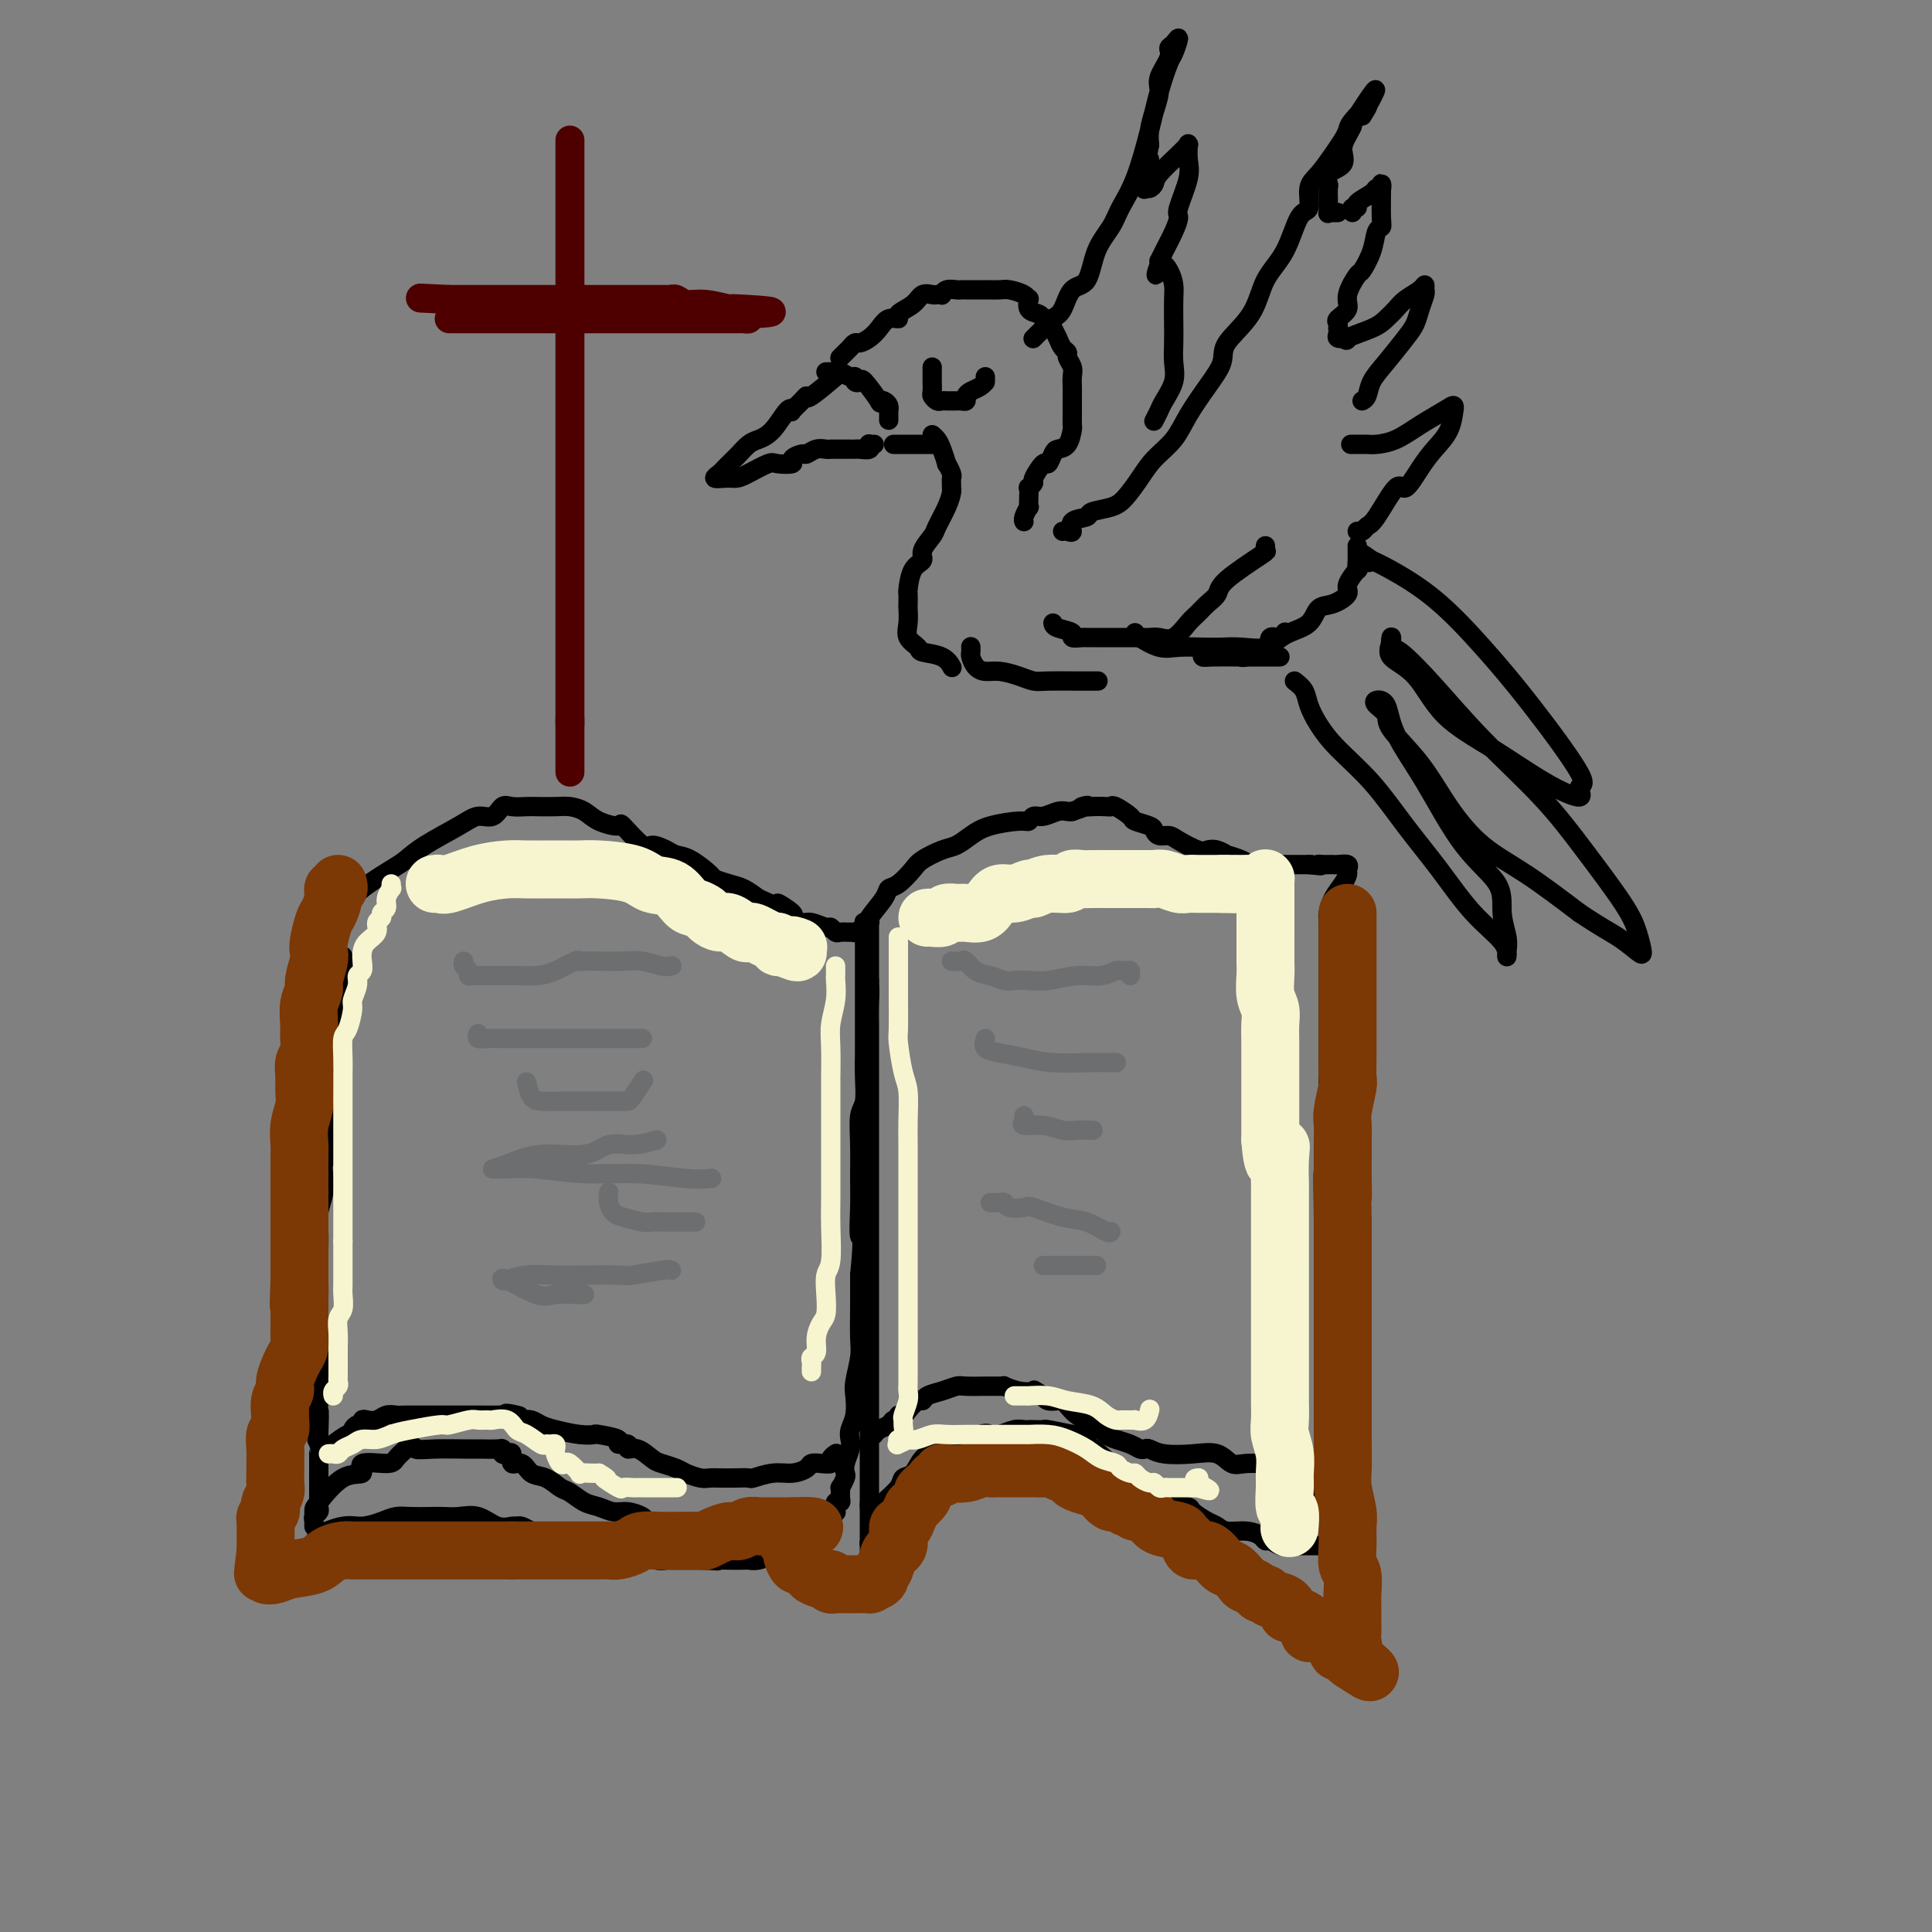 <svg viewBox='0 0 400 400' version='1.1' xmlns='http://www.w3.org/2000/svg' xmlns:xlink='http://www.w3.org/1999/xlink'><rect x="0" y="0" width="400" height="400" fill="#808080" stroke="none"/><g fill='none' stroke='rgb(0,0,0)' stroke-width='4' stroke-linecap='round' stroke-linejoin='round'><path d='M173,78c0.540,-0.457 1.079,-0.914 0,0c-1.079,0.914 -3.777,3.198 -5,4c-1.223,0.802 -0.970,0.120 -1,0c-0.030,-0.120 -0.342,0.321 -1,1c-0.658,0.679 -1.660,1.597 -2,2c-0.340,0.403 -0.016,0.292 0,0c0.016,-0.292 -0.276,-0.765 -1,0c-0.724,0.765 -1.882,2.768 -3,4c-1.118,1.232 -2.197,1.692 -3,2c-0.803,0.308 -1.328,0.464 -2,1c-0.672,0.536 -1.489,1.453 -2,2c-0.511,0.547 -0.717,0.725 -1,1c-0.283,0.275 -0.644,0.648 -1,1c-0.356,0.352 -0.706,0.683 -1,1c-0.294,0.317 -0.532,0.621 -1,1c-0.468,0.379 -1.164,0.833 -1,1c0.164,0.167 1.190,0.048 2,0c0.810,-0.048 1.405,-0.024 2,0'/><path d='M152,99c0.920,0.049 1.719,-0.329 3,-1c1.281,-0.671 3.044,-1.634 4,-2c0.956,-0.366 1.106,-0.136 2,0c0.894,0.136 2.533,0.176 3,0c0.467,-0.176 -0.236,-0.569 0,-1c0.236,-0.431 1.412,-0.900 2,-1c0.588,-0.100 0.589,0.169 1,0c0.411,-0.169 1.231,-0.777 2,-1c0.769,-0.223 1.488,-0.060 2,0c0.512,0.060 0.816,0.016 1,0c0.184,-0.016 0.247,-0.005 1,0c0.753,0.005 2.195,0.002 3,0c0.805,-0.002 0.972,-0.004 1,0c0.028,0.004 -0.085,0.015 0,0c0.085,-0.015 0.366,-0.057 1,0c0.634,0.057 1.620,0.211 2,0c0.380,-0.211 0.153,-0.789 0,-1c-0.153,-0.211 -0.234,-0.057 0,0c0.234,0.057 0.781,0.016 1,0c0.219,-0.016 0.109,-0.008 0,0'/><path d='M171,77c0.326,-0.009 0.652,-0.017 1,0c0.348,0.017 0.719,0.061 1,0c0.281,-0.061 0.471,-0.225 1,0c0.529,0.225 1.396,0.841 2,1c0.604,0.159 0.944,-0.139 1,0c0.056,0.139 -0.172,0.713 0,1c0.172,0.287 0.742,0.286 1,0c0.258,-0.286 0.202,-0.859 1,0c0.798,0.859 2.448,3.148 3,4c0.552,0.852 0.004,0.266 0,0c-0.004,-0.266 0.535,-0.212 1,0c0.465,0.212 0.857,0.582 1,1c0.143,0.418 0.038,0.883 0,1c-0.038,0.117 -0.010,-0.113 0,0c0.010,0.113 0.003,0.569 0,1c-0.003,0.431 -0.001,0.837 0,1c0.001,0.163 0.000,0.081 0,0'/><path d='M174,74c-0.090,0.091 -0.180,0.183 0,0c0.180,-0.183 0.628,-0.640 1,-1c0.372,-0.360 0.666,-0.624 1,-1c0.334,-0.376 0.708,-0.865 1,-1c0.292,-0.135 0.503,0.084 1,0c0.497,-0.084 1.279,-0.470 2,-1c0.721,-0.530 1.380,-1.205 2,-2c0.620,-0.795 1.201,-1.709 2,-2c0.799,-0.291 1.814,0.041 2,0c0.186,-0.041 -0.459,-0.456 0,-1c0.459,-0.544 2.022,-1.218 3,-2c0.978,-0.782 1.372,-1.673 2,-2c0.628,-0.327 1.491,-0.091 2,0c0.509,0.091 0.665,0.039 1,0c0.335,-0.039 0.849,-0.063 1,0c0.151,0.063 -0.062,0.213 0,0c0.062,-0.213 0.399,-0.789 1,-1c0.601,-0.211 1.465,-0.056 2,0c0.535,0.056 0.740,0.015 1,0c0.260,-0.015 0.573,-0.004 1,0c0.427,0.004 0.967,0.000 2,0c1.033,-0.000 2.560,0.003 3,0c0.440,-0.003 -0.208,-0.011 0,0c0.208,0.011 1.272,0.039 2,0c0.728,-0.039 1.122,-0.147 2,0c0.878,0.147 2.242,0.550 3,1c0.758,0.450 0.910,0.946 1,1c0.090,0.054 0.117,-0.336 0,0c-0.117,0.336 -0.378,1.398 0,2c0.378,0.602 1.394,0.743 2,1c0.606,0.257 0.803,0.628 1,1'/><path d='M216,66c1.262,0.832 0.917,-0.089 1,0c0.083,0.089 0.596,1.189 1,2c0.404,0.811 0.701,1.334 1,2c0.299,0.666 0.602,1.477 1,2c0.398,0.523 0.891,0.759 1,1c0.109,0.241 -0.167,0.486 0,1c0.167,0.514 0.777,1.297 1,2c0.223,0.703 0.060,1.325 0,2c-0.060,0.675 -0.016,1.404 0,2c0.016,0.596 0.005,1.061 0,2c-0.005,0.939 -0.003,2.353 0,3c0.003,0.647 0.008,0.527 0,1c-0.008,0.473 -0.029,1.540 0,2c0.029,0.460 0.110,0.314 0,1c-0.110,0.686 -0.409,2.205 -1,3c-0.591,0.795 -1.473,0.865 -2,1c-0.527,0.135 -0.701,0.336 -1,1c-0.299,0.664 -0.725,1.790 -1,2c-0.275,0.210 -0.399,-0.495 -1,0c-0.601,0.495 -1.678,2.191 -2,3c-0.322,0.809 0.109,0.733 0,1c-0.109,0.267 -0.760,0.879 -1,1c-0.240,0.121 -0.068,-0.248 0,0c0.068,0.248 0.032,1.114 0,2c-0.032,0.886 -0.061,1.793 0,2c0.061,0.207 0.212,-0.285 0,0c-0.212,0.285 -0.788,1.346 -1,2c-0.212,0.654 -0.061,0.901 0,1c0.061,0.099 0.030,0.049 0,0'/><path d='M193,76c0.000,0.344 0.000,0.687 0,1c-0.000,0.313 -0.001,0.594 0,1c0.001,0.406 0.003,0.936 0,1c-0.003,0.064 -0.012,-0.337 0,0c0.012,0.337 0.045,1.411 0,2c-0.045,0.589 -0.167,0.694 0,1c0.167,0.306 0.622,0.814 1,1c0.378,0.186 0.678,0.050 1,0c0.322,-0.050 0.664,-0.012 1,0c0.336,0.012 0.664,0.000 1,0c0.336,-0.000 0.681,0.011 1,0c0.319,-0.011 0.614,-0.044 1,0c0.386,0.044 0.864,0.166 1,0c0.136,-0.166 -0.069,-0.619 0,-1c0.069,-0.381 0.411,-0.690 1,-1c0.589,-0.310 1.426,-0.623 2,-1c0.574,-0.377 0.886,-0.819 1,-1c0.114,-0.181 0.031,-0.100 0,0c-0.031,0.100 -0.008,0.219 0,0c0.008,-0.219 0.002,-0.777 0,-1c-0.002,-0.223 -0.001,-0.112 0,0'/><path d='M193,90c0.342,0.291 0.684,0.582 1,1c0.316,0.418 0.607,0.962 1,2c0.393,1.038 0.890,2.568 1,3c0.110,0.432 -0.167,-0.235 0,0c0.167,0.235 0.777,1.371 1,2c0.223,0.629 0.058,0.751 0,1c-0.058,0.249 -0.009,0.627 0,1c0.009,0.373 -0.024,0.742 0,1c0.024,0.258 0.103,0.404 0,1c-0.103,0.596 -0.390,1.641 -1,3c-0.610,1.359 -1.543,3.033 -2,4c-0.457,0.967 -0.438,1.226 -1,2c-0.562,0.774 -1.706,2.062 -2,3c-0.294,0.938 0.261,1.526 0,2c-0.261,0.474 -1.338,0.832 -2,2c-0.662,1.168 -0.909,3.145 -1,4c-0.091,0.855 -0.026,0.589 0,1c0.026,0.411 0.015,1.500 0,2c-0.015,0.500 -0.032,0.410 0,1c0.032,0.590 0.113,1.859 0,3c-0.113,1.141 -0.419,2.156 0,3c0.419,0.844 1.562,1.519 2,2c0.438,0.481 0.169,0.768 1,1c0.831,0.232 2.762,0.409 4,1c1.238,0.591 1.782,1.598 2,2c0.218,0.402 0.109,0.201 0,0'/><path d='M220,110c0.285,-0.054 0.570,-0.109 1,0c0.430,0.109 1.003,0.380 1,0c-0.003,-0.380 -0.584,-1.413 0,-2c0.584,-0.587 2.334,-0.730 3,-1c0.666,-0.270 0.249,-0.669 1,-1c0.751,-0.331 2.669,-0.594 4,-1c1.331,-0.406 2.074,-0.956 3,-2c0.926,-1.044 2.036,-2.581 3,-4c0.964,-1.419 1.783,-2.718 3,-4c1.217,-1.282 2.833,-2.547 4,-4c1.167,-1.453 1.885,-3.096 3,-5c1.115,-1.904 2.629,-4.070 4,-6c1.371,-1.930 2.601,-3.626 3,-5c0.399,-1.374 -0.031,-2.428 1,-4c1.031,-1.572 3.524,-3.661 5,-6c1.476,-2.339 1.935,-4.927 3,-7c1.065,-2.073 2.735,-3.631 4,-6c1.265,-2.369 2.124,-5.547 3,-7c0.876,-1.453 1.768,-1.180 2,-2c0.232,-0.820 -0.197,-2.734 0,-4c0.197,-1.266 1.020,-1.884 2,-3c0.980,-1.116 2.117,-2.728 3,-4c0.883,-1.272 1.513,-2.203 2,-3c0.487,-0.797 0.832,-1.461 1,-2c0.168,-0.539 0.161,-0.953 1,-2c0.839,-1.047 2.526,-2.728 3,-3c0.474,-0.272 -0.263,0.864 -1,2'/><path d='M282,24c5.857,-10.464 0.998,-3.123 -1,0c-1.998,3.123 -1.135,2.030 -1,2c0.135,-0.030 -0.457,1.004 -1,2c-0.543,0.996 -1.035,1.953 -1,3c0.035,1.047 0.598,2.182 0,3c-0.598,0.818 -2.356,1.317 -3,2c-0.644,0.683 -0.172,1.550 0,2c0.172,0.450 0.045,0.485 0,1c-0.045,0.515 -0.009,1.511 0,2c0.009,0.489 -0.008,0.471 0,1c0.008,0.529 0.041,1.606 0,2c-0.041,0.394 -0.155,0.106 0,0c0.155,-0.106 0.580,-0.028 1,0c0.420,0.028 0.834,0.008 1,0c0.166,-0.008 0.083,-0.004 0,0'/><path d='M280,44c-0.136,-0.439 -0.272,-0.878 0,-1c0.272,-0.122 0.952,0.074 1,0c0.048,-0.074 -0.537,-0.417 0,-1c0.537,-0.583 2.196,-1.406 3,-2c0.804,-0.594 0.751,-0.959 1,-1c0.249,-0.041 0.798,0.240 1,0c0.202,-0.240 0.055,-1.003 0,-1c-0.055,0.003 -0.018,0.772 0,1c0.018,0.228 0.017,-0.086 0,1c-0.017,1.086 -0.050,3.570 0,5c0.050,1.430 0.184,1.805 0,2c-0.184,0.195 -0.684,0.208 -1,1c-0.316,0.792 -0.447,2.361 -1,4c-0.553,1.639 -1.529,3.346 -2,4c-0.471,0.654 -0.438,0.255 -1,1c-0.562,0.745 -1.720,2.634 -2,4c-0.280,1.366 0.317,2.207 0,3c-0.317,0.793 -1.549,1.536 -2,2c-0.451,0.464 -0.122,0.650 0,1c0.122,0.350 0.038,0.865 0,1c-0.038,0.135 -0.031,-0.108 0,0c0.031,0.108 0.085,0.568 0,1c-0.085,0.432 -0.310,0.838 0,1c0.310,0.162 1.155,0.081 2,0'/><path d='M279,70c0.048,0.715 -0.834,0.501 0,0c0.834,-0.501 3.382,-1.289 5,-2c1.618,-0.711 2.304,-1.344 3,-2c0.696,-0.656 1.402,-1.335 2,-2c0.598,-0.665 1.089,-1.315 2,-2c0.911,-0.685 2.241,-1.404 3,-2c0.759,-0.596 0.947,-1.068 1,-1c0.053,0.068 -0.029,0.677 0,1c0.029,0.323 0.167,0.361 0,1c-0.167,0.639 -0.640,1.878 -1,3c-0.360,1.122 -0.607,2.125 -1,3c-0.393,0.875 -0.932,1.622 -2,3c-1.068,1.378 -2.665,3.389 -4,5c-1.335,1.611 -2.409,2.824 -3,4c-0.591,1.176 -0.697,2.317 -1,3c-0.303,0.683 -0.801,0.910 -1,1c-0.199,0.090 -0.100,0.045 0,0'/><path d='M280,92c-0.303,0.003 -0.607,0.006 0,0c0.607,-0.006 2.123,-0.022 3,0c0.877,0.022 1.114,0.082 2,0c0.886,-0.082 2.419,-0.304 4,-1c1.581,-0.696 3.209,-1.864 5,-3c1.791,-1.136 3.747,-2.240 5,-3c1.253,-0.760 1.805,-1.176 2,-1c0.195,0.176 0.033,0.944 0,1c-0.033,0.056 0.062,-0.599 0,0c-0.062,0.599 -0.279,2.452 -1,4c-0.721,1.548 -1.944,2.789 -3,4c-1.056,1.211 -1.946,2.390 -3,4c-1.054,1.610 -2.271,3.651 -3,4c-0.729,0.349 -0.970,-0.992 -2,0c-1.030,0.992 -2.851,4.318 -4,6c-1.149,1.682 -1.628,1.719 -2,2c-0.372,0.281 -0.639,0.806 -1,1c-0.361,0.194 -0.818,0.055 -1,0c-0.182,-0.055 -0.091,-0.028 0,0'/><path d='M281,113c-0.005,0.263 -0.009,0.525 0,1c0.009,0.475 0.033,1.162 0,2c-0.033,0.838 -0.123,1.825 0,2c0.123,0.175 0.457,-0.464 0,0c-0.457,0.464 -1.706,2.029 -2,3c-0.294,0.971 0.368,1.348 0,2c-0.368,0.652 -1.764,1.577 -3,2c-1.236,0.423 -2.310,0.342 -3,1c-0.690,0.658 -0.995,2.056 -2,3c-1.005,0.944 -2.710,1.434 -4,2c-1.290,0.566 -2.163,1.210 -3,2c-0.837,0.790 -1.636,1.728 -2,2c-0.364,0.272 -0.294,-0.123 -1,0c-0.706,0.123 -2.190,0.764 -3,1c-0.810,0.236 -0.946,0.067 -1,0c-0.054,-0.067 -0.027,-0.034 0,0'/><path d='M185,92c0.463,0.000 0.925,0.000 1,0c0.075,0.000 -0.239,0.000 0,0c0.239,0.000 1.031,0.000 2,0c0.969,0.000 2.115,0.000 3,0c0.885,0.000 1.507,0.000 2,0c0.493,0.000 0.855,-0.000 1,0c0.145,0.000 0.072,0.000 0,0'/><path d='M214,70c-0.096,0.097 -0.191,0.194 0,0c0.191,-0.194 0.669,-0.679 1,-1c0.331,-0.321 0.515,-0.477 1,-1c0.485,-0.523 1.269,-1.412 2,-2c0.731,-0.588 1.407,-0.873 2,-2c0.593,-1.127 1.103,-3.094 2,-4c0.897,-0.906 2.183,-0.751 3,-2c0.817,-1.249 1.167,-3.903 2,-6c0.833,-2.097 2.148,-3.636 3,-5c0.852,-1.364 1.240,-2.551 2,-4c0.760,-1.449 1.891,-3.159 3,-6c1.109,-2.841 2.197,-6.812 3,-10c0.803,-3.188 1.323,-5.594 2,-8c0.677,-2.406 1.512,-4.814 2,-6c0.488,-1.186 0.630,-1.151 1,-2c0.370,-0.849 0.967,-2.583 1,-3c0.033,-0.417 -0.498,0.481 -1,1c-0.502,0.519 -0.974,0.659 -1,1c-0.026,0.341 0.396,0.885 0,2c-0.396,1.115 -1.609,2.802 -2,4c-0.391,1.198 0.039,1.909 0,3c-0.039,1.091 -0.549,2.563 -1,4c-0.451,1.437 -0.843,2.839 -1,4c-0.157,1.161 -0.078,2.080 0,3'/><path d='M238,30c-0.868,3.908 -0.037,2.679 0,3c0.037,0.321 -0.719,2.192 -1,3c-0.281,0.808 -0.086,0.554 0,1c0.086,0.446 0.062,1.594 0,2c-0.062,0.406 -0.161,0.071 0,0c0.161,-0.071 0.583,0.121 1,0c0.417,-0.121 0.830,-0.553 1,-1c0.170,-0.447 0.098,-0.907 1,-2c0.902,-1.093 2.777,-2.820 4,-4c1.223,-1.180 1.794,-1.813 2,-2c0.206,-0.187 0.048,0.072 0,0c-0.048,-0.072 0.016,-0.477 0,0c-0.016,0.477 -0.111,1.834 0,3c0.111,1.166 0.430,2.140 0,4c-0.430,1.860 -1.607,4.608 -2,6c-0.393,1.392 -0.000,1.430 0,2c0.000,0.570 -0.392,1.672 -1,3c-0.608,1.328 -1.431,2.882 -2,4c-0.569,1.118 -0.884,1.801 -1,2c-0.116,0.199 -0.033,-0.086 0,0c0.033,0.086 0.017,0.543 0,1'/><path d='M240,55c-1.033,3.847 -0.617,0.966 0,0c0.617,-0.966 1.433,-0.016 2,1c0.567,1.016 0.883,2.098 1,3c0.117,0.902 0.033,1.622 0,3c-0.033,1.378 -0.016,3.412 0,5c0.016,1.588 0.030,2.728 0,4c-0.030,1.272 -0.103,2.674 0,4c0.103,1.326 0.381,2.576 0,4c-0.381,1.424 -1.422,3.021 -2,4c-0.578,0.979 -0.694,1.341 -1,2c-0.306,0.659 -0.802,1.617 -1,2c-0.198,0.383 -0.099,0.192 0,0'/><path d='M218,129c0.068,0.340 0.136,0.679 1,1c0.864,0.321 2.524,0.622 3,1c0.476,0.378 -0.233,0.833 0,1c0.233,0.167 1.410,0.045 2,0c0.590,-0.045 0.595,-0.012 1,0c0.405,0.012 1.210,0.002 2,0c0.790,-0.002 1.565,0.002 3,0c1.435,-0.002 3.529,-0.010 5,0c1.471,0.010 2.320,0.039 3,0c0.680,-0.039 1.193,-0.146 2,0c0.807,0.146 1.908,0.545 3,0c1.092,-0.545 2.174,-2.033 3,-3c0.826,-0.967 1.395,-1.412 2,-2c0.605,-0.588 1.244,-1.319 2,-2c0.756,-0.681 1.628,-1.310 2,-2c0.372,-0.690 0.243,-1.439 2,-3c1.757,-1.561 5.399,-3.934 7,-5c1.601,-1.066 1.162,-0.825 1,-1c-0.162,-0.175 -0.046,-0.764 0,-1c0.046,-0.236 0.023,-0.118 0,0'/><path d='M201,134c-0.005,-0.097 -0.010,-0.194 0,0c0.010,0.194 0.035,0.678 0,1c-0.035,0.322 -0.130,0.481 0,1c0.130,0.519 0.486,1.397 1,2c0.514,0.603 1.188,0.932 2,1c0.812,0.068 1.763,-0.125 3,0c1.237,0.125 2.759,0.570 4,1c1.241,0.430 2.200,0.847 3,1c0.800,0.153 1.441,0.041 3,0c1.559,-0.041 4.035,-0.011 6,0c1.965,0.011 3.419,0.003 4,0c0.581,-0.003 0.291,-0.002 0,0'/><path d='M268,141c0.772,0.597 1.544,1.195 2,2c0.456,0.805 0.594,1.818 1,3c0.406,1.182 1.078,2.531 2,4c0.922,1.469 2.092,3.056 4,5c1.908,1.944 4.553,4.246 7,7c2.447,2.754 4.694,5.961 7,9c2.306,3.039 4.670,5.909 7,9c2.330,3.091 4.625,6.404 7,9c2.375,2.596 4.828,4.475 6,6c1.172,1.525 1.062,2.696 1,3c-0.062,0.304 -0.075,-0.260 0,-1c0.075,-0.740 0.238,-1.657 0,-3c-0.238,-1.343 -0.876,-3.113 -1,-5c-0.124,-1.887 0.266,-3.893 -1,-6c-1.266,-2.107 -4.189,-4.317 -7,-8c-2.811,-3.683 -5.512,-8.841 -8,-13c-2.488,-4.159 -4.764,-7.319 -6,-10c-1.236,-2.681 -1.432,-4.884 -2,-6c-0.568,-1.116 -1.507,-1.145 -2,-1c-0.493,0.145 -0.539,0.465 0,1c0.539,0.535 1.663,1.286 2,2c0.337,0.714 -0.112,1.391 1,3c1.112,1.609 3.787,4.149 6,7c2.213,2.851 3.964,6.012 6,9c2.036,2.988 4.356,5.805 7,8c2.644,2.195 5.613,3.770 9,6c3.387,2.230 7.194,5.115 11,8'/><path d='M327,189c4.682,3.129 6.388,3.953 8,5c1.612,1.047 3.130,2.318 4,3c0.870,0.682 1.092,0.775 1,0c-0.092,-0.775 -0.499,-2.418 -1,-4c-0.501,-1.582 -1.096,-3.102 -3,-6c-1.904,-2.898 -5.115,-7.173 -8,-11c-2.885,-3.827 -5.442,-7.205 -9,-11c-3.558,-3.795 -8.116,-8.005 -12,-12c-3.884,-3.995 -7.092,-7.773 -10,-11c-2.908,-3.227 -5.515,-5.903 -7,-7c-1.485,-1.097 -1.847,-0.615 -2,-1c-0.153,-0.385 -0.096,-1.637 0,-2c0.096,-0.363 0.233,0.164 0,1c-0.233,0.836 -0.834,1.980 0,3c0.834,1.020 3.105,1.915 5,4c1.895,2.085 3.416,5.360 6,8c2.584,2.640 6.231,4.645 10,7c3.769,2.355 7.660,5.061 11,7c3.340,1.939 6.130,3.111 7,3c0.870,-0.111 -0.181,-1.504 0,-2c0.181,-0.496 1.595,-0.094 0,-3c-1.595,-2.906 -6.198,-9.121 -10,-14c-3.802,-4.879 -6.803,-8.421 -10,-12c-3.197,-3.579 -6.592,-7.194 -10,-10c-3.408,-2.806 -6.831,-4.802 -9,-6c-2.169,-1.198 -3.085,-1.599 -4,-2'/><path d='M284,116c-3.800,-2.800 -1.800,-0.800 -1,0c0.800,0.800 0.400,0.400 0,0'/><path d='M235,131c0.058,0.196 0.115,0.392 1,1c0.885,0.608 2.597,1.626 4,2c1.403,0.374 2.496,0.102 4,0c1.504,-0.102 3.421,-0.035 5,0c1.579,0.035 2.822,0.039 4,0c1.178,-0.039 2.291,-0.119 4,0c1.709,0.119 4.013,0.438 5,0c0.987,-0.438 0.656,-1.633 1,-2c0.344,-0.367 1.362,0.093 2,0c0.638,-0.093 0.897,-0.741 1,-1c0.103,-0.259 0.052,-0.130 0,0'/><path d='M249,135c-0.081,0.423 -0.163,0.845 0,1c0.163,0.155 0.569,0.041 2,0c1.431,-0.041 3.886,-0.011 6,0c2.114,0.011 3.886,0.003 5,0c1.114,-0.003 1.569,-0.001 2,0c0.431,0.001 0.837,0.000 1,0c0.163,-0.000 0.081,-0.000 0,0'/><path d='M66,195c-0.008,-0.865 -0.017,-1.729 0,-2c0.017,-0.271 0.059,0.053 0,0c-0.059,-0.053 -0.220,-0.483 0,-1c0.220,-0.517 0.821,-1.121 2,-2c1.179,-0.879 2.938,-2.033 4,-3c1.062,-0.967 1.428,-1.746 3,-3c1.572,-1.254 4.349,-2.981 6,-4c1.651,-1.019 2.175,-1.329 3,-2c0.825,-0.671 1.950,-1.704 4,-3c2.050,-1.296 5.023,-2.855 7,-4c1.977,-1.145 2.957,-1.876 4,-2c1.043,-0.124 2.150,0.359 3,0c0.850,-0.359 1.442,-1.560 2,-2c0.558,-0.440 1.083,-0.118 2,0c0.917,0.118 2.227,0.034 3,0c0.773,-0.034 1.009,-0.017 2,0c0.991,0.017 2.736,0.034 4,0c1.264,-0.034 2.048,-0.118 3,0c0.952,0.118 2.073,0.439 3,1c0.927,0.561 1.661,1.361 3,2c1.339,0.639 3.283,1.116 4,1c0.717,-0.116 0.208,-0.826 1,0c0.792,0.826 2.885,3.189 4,4c1.115,0.811 1.252,0.070 2,0c0.748,-0.070 2.107,0.530 3,1c0.893,0.470 1.320,0.809 2,1c0.680,0.191 1.613,0.236 3,1c1.387,0.764 3.228,2.249 4,3c0.772,0.751 0.475,0.768 1,1c0.525,0.232 1.872,0.678 3,1c1.128,0.322 2.037,0.521 3,1c0.963,0.479 1.982,1.240 3,2'/><path d='M157,186c6.286,2.901 4.001,1.155 4,1c-0.001,-0.155 2.283,1.283 3,2c0.717,0.717 -0.135,0.713 0,1c0.135,0.287 1.255,0.865 2,1c0.745,0.135 1.116,-0.174 2,0c0.884,0.174 2.282,0.831 3,1c0.718,0.169 0.757,-0.151 1,0c0.243,0.151 0.690,0.773 1,1c0.310,0.227 0.483,0.058 1,0c0.517,-0.058 1.379,-0.005 2,0c0.621,0.005 1.000,-0.036 1,0c-0.000,0.036 -0.380,0.150 0,0c0.380,-0.150 1.518,-0.563 2,-1c0.482,-0.437 0.307,-0.897 1,-2c0.693,-1.103 2.253,-2.847 3,-4c0.747,-1.153 0.682,-1.713 1,-2c0.318,-0.287 1.019,-0.300 2,-1c0.981,-0.700 2.244,-2.088 3,-3c0.756,-0.912 1.007,-1.347 2,-2c0.993,-0.653 2.728,-1.524 4,-2c1.272,-0.476 2.081,-0.557 3,-1c0.919,-0.443 1.947,-1.247 3,-2c1.053,-0.753 2.129,-1.455 4,-2c1.871,-0.545 4.535,-0.935 6,-1c1.465,-0.065 1.730,0.193 2,0c0.270,-0.193 0.545,-0.836 1,-1c0.455,-0.164 1.091,0.152 2,0c0.909,-0.152 2.091,-0.772 3,-1c0.909,-0.228 1.545,-0.065 2,0c0.455,0.065 0.727,0.033 1,0'/><path d='M222,168c5.172,-1.774 2.602,-1.209 2,-1c-0.602,0.209 0.764,0.063 2,0c1.236,-0.063 2.343,-0.042 3,0c0.657,0.042 0.866,0.105 1,0c0.134,-0.105 0.193,-0.379 1,0c0.807,0.379 2.362,1.412 3,2c0.638,0.588 0.360,0.731 1,1c0.640,0.269 2.200,0.662 3,1c0.800,0.338 0.841,0.620 1,1c0.159,0.380 0.437,0.859 1,1c0.563,0.141 1.410,-0.054 2,0c0.590,0.054 0.923,0.358 2,1c1.077,0.642 2.899,1.621 4,2c1.101,0.379 1.482,0.157 2,0c0.518,-0.157 1.174,-0.248 2,0c0.826,0.248 1.821,0.837 2,1c0.179,0.163 -0.460,-0.100 0,0c0.460,0.100 2.018,0.563 3,1c0.982,0.437 1.387,0.849 2,1c0.613,0.151 1.434,0.040 2,0c0.566,-0.040 0.876,-0.011 1,0c0.124,0.011 0.061,0.003 0,0c-0.061,-0.003 -0.122,-0.001 0,0c0.122,0.001 0.426,0.000 1,0c0.574,-0.000 1.419,-0.000 2,0c0.581,0.000 0.898,0.000 1,0c0.102,-0.000 -0.011,-0.000 1,0c1.011,0.000 3.146,0.000 4,0c0.854,-0.000 0.427,-0.000 0,0'/><path d='M271,179c3.963,0.464 2.370,0.125 2,0c-0.370,-0.125 0.483,-0.034 1,0c0.517,0.034 0.699,0.012 1,0c0.301,-0.012 0.722,-0.015 1,0c0.278,0.015 0.412,0.048 1,0c0.588,-0.048 1.629,-0.176 2,0c0.371,0.176 0.071,0.656 0,1c-0.071,0.344 0.086,0.552 0,1c-0.086,0.448 -0.415,1.137 -1,2c-0.585,0.863 -1.425,1.899 -2,3c-0.575,1.101 -0.886,2.268 -1,3c-0.114,0.732 -0.030,1.028 0,2c0.030,0.972 0.008,2.621 0,4c-0.008,1.379 -0.002,2.490 0,3c0.002,0.510 0.001,0.421 0,1c-0.001,0.579 -0.000,1.826 0,3c0.000,1.174 0.000,2.276 0,3c-0.000,0.724 -0.000,1.072 0,2c0.000,0.928 0.000,2.437 0,4c-0.000,1.563 -0.000,3.178 0,4c0.000,0.822 0.000,0.849 0,2c-0.000,1.151 -0.000,3.425 0,5c0.000,1.575 0.000,2.450 0,4c-0.000,1.550 -0.000,3.775 0,6'/><path d='M275,232c-0.000,7.118 -0.000,3.413 0,3c0.000,-0.413 0.000,2.465 0,4c-0.000,1.535 -0.000,1.726 0,3c0.000,1.274 0.000,3.631 0,5c-0.000,1.369 -0.001,1.748 0,3c0.001,1.252 0.004,3.375 0,5c-0.004,1.625 -0.015,2.752 0,4c0.015,1.248 0.057,2.615 0,4c-0.057,1.385 -0.212,2.786 0,4c0.212,1.214 0.793,2.240 1,4c0.207,1.760 0.041,4.254 0,6c-0.041,1.746 0.041,2.745 0,4c-0.041,1.255 -0.207,2.766 0,4c0.207,1.234 0.787,2.190 1,3c0.213,0.810 0.060,1.475 0,3c-0.060,1.525 -0.026,3.909 0,5c0.026,1.091 0.045,0.890 0,2c-0.045,1.110 -0.156,3.531 0,5c0.156,1.469 0.577,1.987 1,3c0.423,1.013 0.849,2.520 1,4c0.151,1.480 0.027,2.931 0,4c-0.027,1.069 0.043,1.755 0,3c-0.043,1.245 -0.200,3.049 0,4c0.200,0.951 0.758,1.051 1,2c0.242,0.949 0.169,2.748 0,4c-0.169,1.252 -0.434,1.956 0,3c0.434,1.044 1.567,2.426 2,3c0.433,0.574 0.168,0.339 0,1c-0.168,0.661 -0.237,2.216 0,3c0.237,0.784 0.782,0.795 1,1c0.218,0.205 0.109,0.602 0,1'/><path d='M283,339c1.155,5.691 1.041,1.917 1,1c-0.041,-0.917 -0.011,1.022 0,2c0.011,0.978 0.003,0.994 0,1c-0.003,0.006 -0.001,0.002 0,0c0.001,-0.002 0.000,-0.001 0,0'/><path d='M71,198c-0.002,-0.034 -0.005,-0.068 0,0c0.005,0.068 0.016,0.236 0,1c-0.016,0.764 -0.060,2.122 0,3c0.060,0.878 0.222,1.277 0,2c-0.222,0.723 -0.830,1.770 -1,3c-0.170,1.230 0.098,2.644 0,4c-0.098,1.356 -0.562,2.653 -1,4c-0.438,1.347 -0.849,2.744 -1,4c-0.151,1.256 -0.041,2.370 0,3c0.041,0.630 0.012,0.776 0,2c-0.012,1.224 -0.007,3.525 0,5c0.007,1.475 0.016,2.123 0,3c-0.016,0.877 -0.056,1.984 0,3c0.056,1.016 0.207,1.941 0,3c-0.207,1.059 -0.774,2.254 -1,3c-0.226,0.746 -0.113,1.045 0,2c0.113,0.955 0.226,2.568 0,4c-0.226,1.432 -0.793,2.684 -1,4c-0.207,1.316 -0.056,2.696 0,4c0.056,1.304 0.015,2.533 0,4c-0.015,1.467 -0.004,3.172 0,4c0.004,0.828 0.001,0.778 0,2c-0.001,1.222 -0.000,3.717 0,5c0.000,1.283 0.000,1.354 0,2c-0.000,0.646 -0.000,1.866 0,3c0.000,1.134 0.000,2.180 0,3c-0.000,0.820 -0.000,1.413 0,2c0.000,0.587 0.000,1.168 0,2c-0.000,0.832 -0.000,1.916 0,3c0.000,1.084 0.000,2.167 0,3c-0.000,0.833 -0.000,1.417 0,2'/><path d='M66,290c-0.774,14.700 -0.207,5.452 0,3c0.207,-2.452 0.056,1.894 0,4c-0.056,2.106 -0.015,1.971 0,2c0.015,0.029 0.004,0.220 0,1c-0.004,0.780 -0.001,2.149 0,3c0.001,0.851 0.001,1.183 0,2c-0.001,0.817 -0.004,2.117 0,3c0.004,0.883 0.015,1.349 0,2c-0.015,0.651 -0.057,1.488 0,2c0.057,0.512 0.211,0.701 0,1c-0.211,0.299 -0.789,0.708 -1,1c-0.211,0.292 -0.056,0.466 0,1c0.056,0.534 0.014,1.427 0,1c-0.014,-0.427 0.002,-2.175 0,-3c-0.002,-0.825 -0.022,-0.728 1,-2c1.022,-1.272 3.085,-3.912 5,-5c1.915,-1.088 3.682,-0.623 4,-1c0.318,-0.377 -0.812,-1.596 0,-2c0.812,-0.404 3.565,0.007 5,0c1.435,-0.007 1.553,-0.430 2,-1c0.447,-0.570 1.224,-1.285 2,-2'/><path d='M84,300c2.310,-0.928 1.586,-0.248 2,0c0.414,0.248 1.968,0.066 4,0c2.032,-0.066 4.544,-0.014 6,0c1.456,0.014 1.857,-0.010 3,0c1.143,0.010 3.028,0.053 4,0c0.972,-0.053 1.029,-0.202 1,0c-0.029,0.202 -0.145,0.756 0,1c0.145,0.244 0.552,0.177 1,0c0.448,-0.177 0.938,-0.466 1,0c0.062,0.466 -0.303,1.687 0,2c0.303,0.313 1.274,-0.282 2,0c0.726,0.282 1.209,1.441 2,2c0.791,0.559 1.891,0.517 3,1c1.109,0.483 2.225,1.493 3,2c0.775,0.507 1.207,0.513 2,1c0.793,0.487 1.946,1.454 3,2c1.054,0.546 2.007,0.671 3,1c0.993,0.329 2.024,0.862 3,1c0.976,0.138 1.895,-0.121 3,0c1.105,0.121 2.395,0.621 3,1c0.605,0.379 0.527,0.637 1,1c0.473,0.363 1.499,0.829 2,1c0.501,0.171 0.476,0.046 1,0c0.524,-0.046 1.595,-0.012 2,0c0.405,0.012 0.143,0.003 1,0c0.857,-0.003 2.834,-0.001 4,0c1.166,0.001 1.522,0.000 2,0c0.478,-0.000 1.076,-0.000 2,0c0.924,0.000 2.172,0.000 3,0c0.828,-0.000 1.237,-0.000 2,0c0.763,0.000 1.882,0.000 3,0'/><path d='M156,316c3.839,-0.018 3.437,-0.061 4,0c0.563,0.061 2.092,0.228 3,0c0.908,-0.228 1.195,-0.849 2,-1c0.805,-0.151 2.128,0.170 3,0c0.872,-0.170 1.291,-0.829 2,-1c0.709,-0.171 1.706,0.146 2,0c0.294,-0.146 -0.117,-0.756 0,-1c0.117,-0.244 0.762,-0.122 1,0c0.238,0.122 0.067,0.243 0,0c-0.067,-0.243 -0.032,-0.851 0,-1c0.032,-0.149 0.061,0.162 0,0c-0.061,-0.162 -0.214,-0.798 0,-1c0.214,-0.202 0.793,0.030 1,0c0.207,-0.030 0.042,-0.322 0,-1c-0.042,-0.678 0.040,-1.742 0,-2c-0.040,-0.258 -0.203,0.289 0,0c0.203,-0.289 0.773,-1.414 1,-2c0.227,-0.586 0.112,-0.632 0,-1c-0.112,-0.368 -0.223,-1.059 0,-2c0.223,-0.941 0.778,-2.132 1,-3c0.222,-0.868 0.111,-1.413 0,-2c-0.111,-0.587 -0.222,-1.217 0,-2c0.222,-0.783 0.777,-1.719 1,-3c0.223,-1.281 0.112,-2.906 0,-4c-0.112,-1.094 -0.226,-1.655 0,-3c0.226,-1.345 0.793,-3.474 1,-5c0.207,-1.526 0.056,-2.449 0,-4c-0.056,-1.551 -0.016,-3.729 0,-6c0.016,-2.271 0.008,-4.636 0,-7'/><path d='M178,264c0.928,-9.256 0.248,-7.397 0,-8c-0.248,-0.603 -0.063,-3.668 0,-6c0.063,-2.332 0.003,-3.932 0,-6c-0.003,-2.068 0.052,-4.605 0,-7c-0.052,-2.395 -0.210,-4.648 0,-6c0.210,-1.352 0.788,-1.802 1,-3c0.212,-1.198 0.057,-3.144 0,-5c-0.057,-1.856 -0.015,-3.624 0,-5c0.015,-1.376 0.004,-2.361 0,-4c-0.004,-1.639 -0.001,-3.932 0,-6c0.001,-2.068 0.000,-3.912 0,-5c-0.000,-1.088 0.000,-1.420 0,-2c-0.000,-0.580 -0.001,-1.409 0,-3c0.001,-1.591 0.004,-3.943 0,-5c-0.004,-1.057 -0.015,-0.819 0,-1c0.015,-0.181 0.057,-0.780 0,-1c-0.057,-0.220 -0.211,-0.060 0,0c0.211,0.060 0.789,0.021 1,0c0.211,-0.021 0.057,-0.022 0,0c-0.057,0.022 -0.015,0.068 0,1c0.015,0.932 0.004,2.751 0,4c-0.004,1.249 -0.001,1.928 0,3c0.001,1.072 0.001,2.536 0,4'/><path d='M180,203c0.155,2.488 0.041,3.709 0,5c-0.041,1.291 -0.011,2.652 0,4c0.011,1.348 0.003,2.683 0,4c-0.003,1.317 -0.001,2.618 0,4c0.001,1.382 0.000,2.846 0,4c-0.000,1.154 -0.000,1.997 0,4c0.000,2.003 0.000,5.165 0,7c-0.000,1.835 -0.000,2.343 0,4c0.000,1.657 0.000,4.462 0,6c-0.000,1.538 -0.000,1.807 0,3c0.000,1.193 0.000,3.308 0,5c-0.000,1.692 -0.000,2.961 0,4c0.000,1.039 0.000,1.849 0,3c-0.000,1.151 -0.000,2.642 0,4c0.000,1.358 0.000,2.583 0,4c-0.000,1.417 -0.000,3.027 0,4c0.000,0.973 0.000,1.310 0,2c-0.000,0.690 -0.000,1.732 0,3c0.000,1.268 0.000,2.761 0,4c-0.000,1.239 -0.000,2.222 0,3c0.000,0.778 0.000,1.349 0,2c-0.000,0.651 -0.000,1.382 0,2c0.000,0.618 0.000,1.123 0,2c0.000,0.877 0.000,2.125 0,3c0.000,0.875 0.000,1.378 0,2c0.000,0.622 0.000,1.362 0,2c0.000,0.638 0.000,1.174 0,2c0.000,0.826 0.000,1.943 0,3c0.000,1.057 0.000,2.054 0,3c0.000,0.946 0.000,1.842 0,3c0.000,1.158 0.000,2.579 0,4'/><path d='M180,312c-0.000,17.009 -0.000,5.031 0,1c0.000,-4.031 0.000,-0.117 0,2c-0.000,2.117 -0.001,2.436 0,3c0.001,0.564 0.003,1.372 0,2c-0.003,0.628 -0.011,1.076 0,1c0.011,-0.076 0.042,-0.677 0,-1c-0.042,-0.323 -0.158,-0.369 0,-1c0.158,-0.631 0.591,-1.847 1,-3c0.409,-1.153 0.795,-2.244 1,-3c0.205,-0.756 0.228,-1.179 1,-2c0.772,-0.821 2.293,-2.041 3,-3c0.707,-0.959 0.599,-1.659 1,-2c0.401,-0.341 1.312,-0.324 2,-1c0.688,-0.676 1.154,-2.045 2,-3c0.846,-0.955 2.071,-1.496 3,-2c0.929,-0.504 1.560,-0.971 2,-1c0.440,-0.029 0.688,0.381 2,0c1.312,-0.381 3.689,-1.552 5,-2c1.311,-0.448 1.556,-0.173 2,0c0.444,0.173 1.087,0.242 2,0c0.913,-0.242 2.094,-0.797 3,-1c0.906,-0.203 1.535,-0.055 2,0c0.465,0.055 0.765,0.018 1,0c0.235,-0.018 0.403,-0.015 1,0c0.597,0.015 1.622,0.043 2,0c0.378,-0.043 0.108,-0.155 1,0c0.892,0.155 2.946,0.578 5,1'/><path d='M222,297c4.802,0.055 2.807,1.692 2,2c-0.807,0.308 -0.426,-0.714 1,0c1.426,0.714 3.897,3.165 5,4c1.103,0.835 0.837,0.053 1,0c0.163,-0.053 0.756,0.623 1,1c0.244,0.377 0.139,0.454 1,1c0.861,0.546 2.687,1.560 4,2c1.313,0.440 2.113,0.307 3,1c0.887,0.693 1.862,2.213 3,3c1.138,0.787 2.439,0.842 3,1c0.561,0.158 0.383,0.420 1,1c0.617,0.580 2.028,1.479 3,2c0.972,0.521 1.503,0.666 2,1c0.497,0.334 0.958,0.859 2,1c1.042,0.141 2.664,-0.102 4,0c1.336,0.102 2.386,0.549 3,1c0.614,0.451 0.791,0.905 1,1c0.209,0.095 0.449,-0.171 1,0c0.551,0.171 1.412,0.778 2,1c0.588,0.222 0.902,0.060 1,0c0.098,-0.060 -0.019,-0.016 0,0c0.019,0.016 0.176,0.004 1,0c0.824,-0.004 2.316,-0.001 3,0c0.684,0.001 0.561,0.000 1,0c0.439,-0.000 1.441,-0.000 2,0c0.559,0.000 0.676,0.000 1,0c0.324,-0.000 0.857,-0.000 1,0c0.143,0.000 -0.102,0.000 0,0c0.102,-0.000 0.551,-0.000 1,0'/><path d='M276,320c3.631,0.298 1.708,-0.458 1,-1c-0.708,-0.542 -0.202,-0.869 0,-1c0.202,-0.131 0.101,-0.065 0,0'/><path d='M276,311c0.120,-0.445 0.240,-0.889 0,-1c-0.240,-0.111 -0.841,0.112 -1,0c-0.159,-0.112 0.122,-0.560 0,-1c-0.122,-0.440 -0.649,-0.874 -1,-1c-0.351,-0.126 -0.528,0.054 -1,0c-0.472,-0.054 -1.239,-0.344 -2,-1c-0.761,-0.656 -1.517,-1.678 -2,-2c-0.483,-0.322 -0.692,0.057 -1,0c-0.308,-0.057 -0.715,-0.549 -2,-1c-1.285,-0.451 -3.448,-0.860 -4,-1c-0.552,-0.140 0.508,-0.010 0,0c-0.508,0.010 -2.583,-0.102 -4,0c-1.417,0.102 -2.176,0.416 -3,0c-0.824,-0.416 -1.712,-1.562 -3,-2c-1.288,-0.438 -2.974,-0.169 -5,0c-2.026,0.169 -4.390,0.239 -6,0c-1.610,-0.239 -2.465,-0.785 -3,-1c-0.535,-0.215 -0.749,-0.099 -1,0c-0.251,0.099 -0.538,0.181 -1,0c-0.462,-0.181 -1.097,-0.626 -2,-1c-0.903,-0.374 -2.072,-0.678 -3,-1c-0.928,-0.322 -1.613,-0.663 -2,-1c-0.387,-0.337 -0.474,-0.671 -1,-1c-0.526,-0.329 -1.489,-0.652 -2,-1c-0.511,-0.348 -0.570,-0.720 -1,-1c-0.430,-0.280 -1.232,-0.466 -2,-1c-0.768,-0.534 -1.501,-1.414 -2,-2c-0.499,-0.586 -0.763,-0.879 -1,-1c-0.237,-0.121 -0.449,-0.071 -1,0c-0.551,0.071 -1.443,0.163 -2,0c-0.557,-0.163 -0.778,-0.582 -1,-1'/><path d='M216,289c-2.641,-1.635 -1.743,-1.223 -2,-1c-0.257,0.223 -1.670,0.256 -3,0c-1.330,-0.256 -2.577,-0.801 -3,-1c-0.423,-0.199 -0.022,-0.053 0,0c0.022,0.053 -0.335,0.013 -1,0c-0.665,-0.013 -1.637,-0.001 -2,0c-0.363,0.001 -0.118,-0.011 -1,0c-0.882,0.011 -2.891,0.046 -4,0c-1.109,-0.046 -1.318,-0.172 -2,0c-0.682,0.172 -1.836,0.641 -3,1c-1.164,0.359 -2.339,0.608 -3,1c-0.661,0.392 -0.808,0.927 -1,1c-0.192,0.073 -0.429,-0.316 -1,0c-0.571,0.316 -1.477,1.338 -2,2c-0.523,0.662 -0.664,0.965 -1,1c-0.336,0.035 -0.867,-0.198 -1,0c-0.133,0.198 0.132,0.827 0,1c-0.132,0.173 -0.663,-0.111 -1,0c-0.337,0.111 -0.482,0.617 -1,1c-0.518,0.383 -1.409,0.641 -2,1c-0.591,0.359 -0.883,0.817 -1,1c-0.117,0.183 -0.058,0.092 0,0'/><path d='M173,301c0.125,-0.083 0.251,-0.167 0,0c-0.251,0.167 -0.878,0.583 -1,1c-0.122,0.417 0.260,0.834 0,1c-0.260,0.166 -1.163,0.082 -2,0c-0.837,-0.082 -1.608,-0.162 -2,0c-0.392,0.162 -0.404,0.565 -1,1c-0.596,0.435 -1.776,0.901 -3,1c-1.224,0.099 -2.491,-0.170 -4,0c-1.509,0.170 -3.258,0.777 -4,1c-0.742,0.223 -0.477,0.060 -1,0c-0.523,-0.060 -1.835,-0.019 -3,0c-1.165,0.019 -2.184,0.016 -3,0c-0.816,-0.016 -1.430,-0.046 -2,0c-0.570,0.046 -1.096,0.168 -2,0c-0.904,-0.168 -2.185,-0.627 -3,-1c-0.815,-0.373 -1.165,-0.659 -2,-1c-0.835,-0.341 -2.155,-0.736 -3,-1c-0.845,-0.264 -1.216,-0.396 -2,-1c-0.784,-0.604 -1.982,-1.681 -3,-2c-1.018,-0.319 -1.857,0.121 -2,0c-0.143,-0.121 0.408,-0.803 0,-1c-0.408,-0.197 -1.777,0.092 -2,0c-0.223,-0.092 0.698,-0.563 0,-1c-0.698,-0.437 -3.016,-0.838 -4,-1c-0.984,-0.162 -0.634,-0.086 -1,0c-0.366,0.086 -1.449,0.180 -3,0c-1.551,-0.180 -3.570,-0.636 -5,-1c-1.430,-0.364 -2.270,-0.636 -3,-1c-0.730,-0.364 -1.352,-0.818 -2,-1c-0.648,-0.182 -1.324,-0.091 -2,0'/><path d='M108,294c-5.927,-2.083 -2.246,-1.290 -1,-1c1.246,0.290 0.056,0.078 -1,0c-1.056,-0.078 -1.978,-0.021 -3,0c-1.022,0.021 -2.142,0.006 -3,0c-0.858,-0.006 -1.452,-0.002 -2,0c-0.548,0.002 -1.051,0.000 -2,0c-0.949,-0.000 -2.345,-0.000 -3,0c-0.655,0.000 -0.570,0.000 -1,0c-0.430,-0.000 -1.375,-0.001 -2,0c-0.625,0.001 -0.930,0.004 -2,0c-1.070,-0.004 -2.906,-0.015 -4,0c-1.094,0.015 -1.446,0.055 -2,0c-0.554,-0.055 -1.311,-0.207 -2,0c-0.689,0.207 -1.312,0.773 -2,1c-0.688,0.227 -1.442,0.116 -2,0c-0.558,-0.116 -0.920,-0.237 -1,0c-0.080,0.237 0.121,0.832 0,1c-0.121,0.168 -0.566,-0.091 -1,0c-0.434,0.091 -0.859,0.532 -1,1c-0.141,0.468 0.001,0.962 0,1c-0.001,0.038 -0.145,-0.382 -1,0c-0.855,0.382 -2.423,1.564 -3,2c-0.577,0.436 -0.165,0.124 0,0c0.165,-0.124 0.082,-0.062 0,0'/><path d='M63,321c0.306,0.069 0.612,0.138 1,0c0.388,-0.138 0.859,-0.485 1,-1c0.141,-0.515 -0.048,-1.200 1,-2c1.048,-0.800 3.332,-1.717 5,-2c1.668,-0.283 2.719,0.068 4,0c1.281,-0.068 2.794,-0.554 4,-1c1.206,-0.446 2.107,-0.851 3,-1c0.893,-0.149 1.778,-0.042 3,0c1.222,0.042 2.781,0.019 4,0c1.219,-0.019 2.099,-0.033 3,0c0.901,0.033 1.824,0.114 3,0c1.176,-0.114 2.604,-0.424 4,0c1.396,0.424 2.758,1.581 4,2c1.242,0.419 2.363,0.100 3,0c0.637,-0.100 0.791,0.018 1,0c0.209,-0.018 0.473,-0.174 1,0c0.527,0.174 1.319,0.677 2,1c0.681,0.323 1.253,0.465 2,1c0.747,0.535 1.670,1.463 3,2c1.330,0.537 3.066,0.684 5,1c1.934,0.316 4.066,0.803 6,1c1.934,0.197 3.671,0.105 5,0c1.329,-0.105 2.250,-0.224 3,0c0.750,0.224 1.328,0.792 2,1c0.672,0.208 1.438,0.056 2,0c0.562,-0.056 0.918,-0.015 1,0c0.082,0.015 -0.112,0.004 0,0c0.112,-0.004 0.530,-0.001 1,0c0.470,0.001 0.991,0.000 2,0c1.009,-0.000 2.504,-0.000 4,0'/><path d='M146,323c4.339,0.310 2.187,0.084 2,0c-0.187,-0.084 1.590,-0.026 3,0c1.410,0.026 2.454,0.018 3,0c0.546,-0.018 0.595,-0.048 1,0c0.405,0.048 1.167,0.173 2,0c0.833,-0.173 1.737,-0.646 3,-1c1.263,-0.354 2.885,-0.590 4,-1c1.115,-0.410 1.723,-0.995 3,-2c1.277,-1.005 3.222,-2.430 4,-3c0.778,-0.570 0.389,-0.285 0,0'/></g>
<g fill='none' stroke='rgb(124,56,5)' stroke-width='12' stroke-linecap='round' stroke-linejoin='round'><path d='M70,183c0.120,0.461 0.240,0.922 0,1c-0.240,0.078 -0.838,-0.229 -1,0c-0.162,0.229 0.114,0.992 0,2c-0.114,1.008 -0.618,2.260 -1,3c-0.382,0.740 -0.642,0.968 -1,2c-0.358,1.032 -0.813,2.867 -1,4c-0.187,1.133 -0.107,1.565 0,2c0.107,0.435 0.239,0.872 0,2c-0.239,1.128 -0.849,2.948 -1,4c-0.151,1.052 0.157,1.335 0,2c-0.157,0.665 -0.778,1.710 -1,3c-0.222,1.290 -0.045,2.824 0,4c0.045,1.176 -0.041,1.995 0,3c0.041,1.005 0.208,2.197 0,3c-0.208,0.803 -0.792,1.218 -1,2c-0.208,0.782 -0.042,1.932 0,3c0.042,1.068 -0.041,2.053 0,3c0.041,0.947 0.207,1.855 0,3c-0.207,1.145 -0.788,2.527 -1,4c-0.212,1.473 -0.057,3.039 0,4c0.057,0.961 0.015,1.319 0,2c-0.015,0.681 -0.004,1.685 0,3c0.004,1.315 0.001,2.940 0,4c-0.001,1.060 -0.000,1.556 0,2c0.000,0.444 0.000,0.835 0,2c-0.000,1.165 -0.000,3.103 0,4c0.000,0.897 0.000,0.751 0,1c-0.000,0.249 -0.000,0.891 0,2c0.000,1.109 0.000,2.683 0,4c-0.000,1.317 -0.000,2.376 0,3c0.000,0.624 0.000,0.812 0,1'/><path d='M62,265c-0.309,9.180 -0.083,3.630 0,2c0.083,-1.630 0.022,0.662 0,2c-0.022,1.338 -0.006,1.724 0,2c0.006,0.276 0.002,0.444 0,1c-0.002,0.556 -0.004,1.500 0,2c0.004,0.500 0.012,0.556 0,1c-0.012,0.444 -0.046,1.277 0,2c0.046,0.723 0.171,1.335 0,2c-0.171,0.665 -0.638,1.384 -1,2c-0.362,0.616 -0.619,1.128 -1,2c-0.381,0.872 -0.887,2.102 -1,3c-0.113,0.898 0.167,1.463 0,2c-0.167,0.537 -0.781,1.045 -1,2c-0.219,0.955 -0.045,2.356 0,3c0.045,0.644 -0.041,0.532 0,1c0.041,0.468 0.207,1.515 0,2c-0.207,0.485 -0.788,0.409 -1,1c-0.212,0.591 -0.056,1.849 0,3c0.056,1.151 0.011,2.196 0,3c-0.011,0.804 0.011,1.367 0,2c-0.011,0.633 -0.054,1.335 0,2c0.054,0.665 0.207,1.291 0,2c-0.207,0.709 -0.773,1.500 -1,2c-0.227,0.500 -0.113,0.710 0,1c0.113,0.290 0.227,0.659 0,1c-0.227,0.341 -0.793,0.654 -1,1c-0.207,0.346 -0.056,0.725 0,1c0.056,0.275 0.015,0.445 0,1c-0.015,0.555 -0.004,1.496 0,2c0.004,0.504 0.001,0.573 0,1c-0.001,0.427 -0.001,1.214 0,2'/><path d='M55,321c-1.083,8.863 -0.292,3.019 0,1c0.292,-2.019 0.084,-0.215 0,1c-0.084,1.215 -0.044,1.839 0,2c0.044,0.161 0.091,-0.141 0,0c-0.091,0.141 -0.321,0.725 0,1c0.321,0.275 1.192,0.242 2,0c0.808,-0.242 1.553,-0.692 3,-1c1.447,-0.308 3.595,-0.475 5,-1c1.405,-0.525 2.068,-1.409 3,-2c0.932,-0.591 2.135,-0.891 3,-1c0.865,-0.109 1.392,-0.029 2,0c0.608,0.029 1.295,0.008 2,0c0.705,-0.008 1.427,-0.002 2,0c0.573,0.002 0.996,0.001 2,0c1.004,-0.001 2.590,-0.000 4,0c1.410,0.000 2.643,0.000 4,0c1.357,-0.000 2.838,-0.000 4,0c1.162,0.000 2.006,0.000 3,0c0.994,-0.000 2.139,-0.000 3,0c0.861,0.000 1.437,0.000 2,0c0.563,-0.000 1.113,-0.000 2,0c0.887,0.000 2.111,0.000 3,0c0.889,-0.000 1.445,-0.000 2,0'/><path d='M106,321c5.473,-0.000 1.656,-0.000 1,0c-0.656,0.000 1.851,0.000 3,0c1.149,-0.000 0.942,-0.000 2,0c1.058,0.000 3.382,0.000 5,0c1.618,-0.000 2.531,-0.000 3,0c0.469,0.000 0.495,0.001 1,0c0.505,-0.001 1.491,-0.003 2,0c0.509,0.003 0.543,0.011 1,0c0.457,-0.011 1.337,-0.041 2,0c0.663,0.041 1.107,0.155 2,0c0.893,-0.155 2.234,-0.577 3,-1c0.766,-0.423 0.958,-0.846 2,-1c1.042,-0.154 2.933,-0.041 4,0c1.067,0.041 1.310,0.008 2,0c0.690,-0.008 1.827,0.008 3,0c1.173,-0.008 2.383,-0.040 3,0c0.617,0.040 0.640,0.150 1,0c0.360,-0.150 1.056,-0.562 2,-1c0.944,-0.438 2.137,-0.902 3,-1c0.863,-0.098 1.397,0.170 2,0c0.603,-0.170 1.275,-0.778 2,-1c0.725,-0.222 1.504,-0.060 2,0c0.496,0.060 0.710,0.016 1,0c0.290,-0.016 0.658,-0.004 1,0c0.342,0.004 0.659,0.001 1,0c0.341,-0.001 0.707,-0.000 1,0c0.293,0.000 0.512,0.000 1,0c0.488,-0.000 1.244,-0.000 2,0'/><path d='M164,316c8.972,-0.425 2.403,1.012 0,2c-2.403,0.988 -0.641,1.526 0,2c0.641,0.474 0.161,0.882 0,1c-0.161,0.118 -0.002,-0.056 0,0c0.002,0.056 -0.153,0.340 0,1c0.153,0.660 0.614,1.696 1,2c0.386,0.304 0.699,-0.125 1,0c0.301,0.125 0.591,0.804 1,1c0.409,0.196 0.937,-0.092 1,0c0.063,0.092 -0.337,0.564 0,1c0.337,0.436 1.413,0.835 2,1c0.587,0.165 0.684,0.097 1,0c0.316,-0.097 0.849,-0.222 1,0c0.151,0.222 -0.082,0.792 0,1c0.082,0.208 0.479,0.056 1,0c0.521,-0.056 1.167,-0.014 2,0c0.833,0.014 1.853,0.001 2,0c0.147,-0.001 -0.578,0.010 0,0c0.578,-0.010 2.459,-0.042 3,0c0.541,0.042 -0.258,0.159 0,0c0.258,-0.159 1.575,-0.592 2,-1c0.425,-0.408 -0.040,-0.791 0,-1c0.040,-0.209 0.585,-0.243 1,-1c0.415,-0.757 0.699,-2.235 1,-3c0.301,-0.765 0.620,-0.816 1,-1c0.380,-0.184 0.823,-0.499 1,-1c0.177,-0.501 0.089,-1.186 0,-2c-0.089,-0.814 -0.178,-1.758 0,-2c0.178,-0.242 0.622,0.216 1,0c0.378,-0.216 0.689,-1.108 1,-2'/><path d='M188,314c1.339,-2.510 0.688,-1.786 1,-2c0.312,-0.214 1.589,-1.368 2,-2c0.411,-0.632 -0.044,-0.743 0,-1c0.044,-0.257 0.586,-0.661 1,-1c0.414,-0.339 0.700,-0.613 1,-1c0.300,-0.387 0.615,-0.887 1,-1c0.385,-0.113 0.841,0.162 1,0c0.159,-0.162 0.021,-0.761 0,-1c-0.021,-0.239 0.074,-0.116 1,0c0.926,0.116 2.682,0.227 4,0c1.318,-0.227 2.198,-0.793 3,-1c0.802,-0.207 1.525,-0.055 2,0c0.475,0.055 0.703,0.015 1,0c0.297,-0.015 0.665,-0.004 1,0c0.335,0.004 0.637,0.001 1,0c0.363,-0.001 0.788,0.000 1,0c0.212,-0.000 0.213,-0.001 1,0c0.787,0.001 2.360,0.004 3,0c0.640,-0.004 0.347,-0.016 1,0c0.653,0.016 2.252,0.060 3,0c0.748,-0.060 0.647,-0.223 1,0c0.353,0.223 1.162,0.834 2,1c0.838,0.166 1.705,-0.111 2,0c0.295,0.111 0.018,0.612 0,1c-0.018,0.388 0.222,0.663 1,1c0.778,0.337 2.092,0.735 3,1c0.908,0.265 1.409,0.397 2,1c0.591,0.603 1.272,1.677 2,2c0.728,0.323 1.504,-0.105 2,0c0.496,0.105 0.713,0.744 1,1c0.287,0.256 0.643,0.128 1,0'/><path d='M234,312c2.824,1.473 1.384,1.154 1,1c-0.384,-0.154 0.289,-0.143 1,0c0.711,0.143 1.462,0.418 2,1c0.538,0.582 0.864,1.471 2,2c1.136,0.529 3.084,0.699 4,1c0.916,0.301 0.802,0.732 1,1c0.198,0.268 0.710,0.371 1,1c0.290,0.629 0.358,1.783 1,2c0.642,0.217 1.859,-0.503 3,0c1.141,0.503 2.207,2.228 3,3c0.793,0.772 1.311,0.589 2,1c0.689,0.411 1.547,1.416 2,2c0.453,0.584 0.501,0.748 1,1c0.499,0.252 1.450,0.591 2,1c0.550,0.409 0.698,0.888 1,1c0.302,0.112 0.756,-0.143 1,0c0.244,0.143 0.277,0.685 1,1c0.723,0.315 2.137,0.404 3,1c0.863,0.596 1.177,1.701 1,2c-0.177,0.299 -0.843,-0.207 0,0c0.843,0.207 3.196,1.127 4,2c0.804,0.873 0.059,1.700 0,2c-0.059,0.300 0.567,0.073 1,0c0.433,-0.073 0.674,0.009 1,0c0.326,-0.009 0.736,-0.108 1,0c0.264,0.108 0.382,0.424 1,1c0.618,0.576 1.738,1.411 2,2c0.262,0.589 -0.332,0.931 0,1c0.332,0.069 1.589,-0.135 2,0c0.411,0.135 -0.026,0.610 0,1c0.026,0.390 0.513,0.695 1,1'/><path d='M280,344c7.116,4.759 1.907,0.657 0,-1c-1.907,-1.657 -0.511,-0.870 0,-1c0.511,-0.130 0.137,-1.177 0,-2c-0.137,-0.823 -0.036,-1.422 0,-2c0.036,-0.578 0.006,-1.136 0,-2c-0.006,-0.864 0.013,-2.033 0,-3c-0.013,-0.967 -0.056,-1.733 0,-3c0.056,-1.267 0.212,-3.036 0,-4c-0.212,-0.964 -0.793,-1.122 -1,-2c-0.207,-0.878 -0.041,-2.476 0,-4c0.041,-1.524 -0.041,-2.973 0,-4c0.041,-1.027 0.207,-1.631 0,-3c-0.207,-1.369 -0.788,-3.501 -1,-5c-0.212,-1.499 -0.057,-2.364 0,-4c0.057,-1.636 0.015,-4.043 0,-6c-0.015,-1.957 -0.004,-3.465 0,-5c0.004,-1.535 0.001,-3.098 0,-5c-0.001,-1.902 -0.000,-4.142 0,-6c0.000,-1.858 0.000,-3.332 0,-5c-0.000,-1.668 -0.000,-3.530 0,-5c0.000,-1.470 0.000,-2.549 0,-4c-0.000,-1.451 -0.000,-3.275 0,-5c0.000,-1.725 0.000,-3.350 0,-5c-0.000,-1.650 -0.000,-3.325 0,-5'/><path d='M278,253c-0.309,-15.328 -0.083,-8.147 0,-6c0.083,2.147 0.023,-0.741 0,-3c-0.023,-2.259 -0.007,-3.890 0,-5c0.007,-1.110 0.006,-1.698 0,-2c-0.006,-0.302 -0.016,-0.316 0,-1c0.016,-0.684 0.057,-2.037 0,-3c-0.057,-0.963 -0.211,-1.535 0,-3c0.211,-1.465 0.789,-3.823 1,-5c0.211,-1.177 0.057,-1.172 0,-2c-0.057,-0.828 -0.015,-2.488 0,-4c0.015,-1.512 0.004,-2.875 0,-4c-0.004,-1.125 -0.001,-2.013 0,-3c0.001,-0.987 0.000,-2.075 0,-3c-0.000,-0.925 -0.000,-1.688 0,-3c0.000,-1.312 0.000,-3.172 0,-4c-0.000,-0.828 -0.000,-0.623 0,-1c0.000,-0.377 0.000,-1.337 0,-2c-0.000,-0.663 -0.000,-1.028 0,-1c0.000,0.028 0.000,0.450 0,0c-0.000,-0.450 -0.000,-1.770 0,-3c0.000,-1.230 0.000,-2.368 0,-3c-0.000,-0.632 -0.000,-0.757 0,-1c0.000,-0.243 0.000,-0.604 0,-1c-0.000,-0.396 -0.000,-0.827 0,-1c0.000,-0.173 0.000,-0.086 0,0'/></g>
<g fill='none' stroke='rgb(247,245,208)' stroke-width='12' stroke-linecap='round' stroke-linejoin='round'><path d='M90,183c0.336,-0.053 0.671,-0.105 1,0c0.329,0.105 0.651,0.368 2,0c1.349,-0.368 3.726,-1.367 6,-2c2.274,-0.633 4.447,-0.902 6,-1c1.553,-0.098 2.488,-0.027 4,0c1.512,0.027 3.602,0.009 5,0c1.398,-0.009 2.106,-0.009 3,0c0.894,0.009 1.975,0.028 3,0c1.025,-0.028 1.993,-0.102 4,0c2.007,0.102 5.051,0.380 7,1c1.949,0.620 2.802,1.581 4,2c1.198,0.419 2.740,0.297 4,1c1.260,0.703 2.239,2.231 3,3c0.761,0.769 1.305,0.778 2,1c0.695,0.222 1.542,0.655 2,1c0.458,0.345 0.529,0.600 1,1c0.471,0.400 1.344,0.944 2,1c0.656,0.056 1.095,-0.374 2,0c0.905,0.374 2.275,1.554 3,2c0.725,0.446 0.806,0.158 1,0c0.194,-0.158 0.501,-0.187 1,0c0.499,0.187 1.191,0.590 2,1c0.809,0.410 1.736,0.828 2,1c0.264,0.172 -0.135,0.098 0,0c0.135,-0.098 0.806,-0.219 1,0c0.194,0.219 -0.087,0.777 0,1c0.087,0.223 0.544,0.112 1,0'/><path d='M162,196c5.190,2.321 2.667,0.625 2,0c-0.667,-0.625 0.524,-0.179 1,0c0.476,0.179 0.238,0.089 0,0'/><path d='M192,190c0.213,-0.031 0.426,-0.061 1,0c0.574,0.061 1.508,0.214 2,0c0.492,-0.214 0.540,-0.795 1,-1c0.460,-0.205 1.330,-0.035 2,0c0.670,0.035 1.141,-0.067 2,0c0.859,0.067 2.108,0.301 3,0c0.892,-0.301 1.428,-1.137 2,-2c0.572,-0.863 1.180,-1.752 2,-2c0.820,-0.248 1.852,0.145 3,0c1.148,-0.145 2.411,-0.827 3,-1c0.589,-0.173 0.504,0.164 1,0c0.496,-0.164 1.574,-0.829 3,-1c1.426,-0.171 3.201,0.150 4,0c0.799,-0.150 0.621,-0.772 1,-1c0.379,-0.228 1.313,-0.061 2,0c0.687,0.061 1.126,0.016 2,0c0.874,-0.016 2.184,-0.004 3,0c0.816,0.004 1.140,0.001 2,0c0.860,-0.001 2.257,-0.000 3,0c0.743,0.000 0.831,-0.001 1,0c0.169,0.001 0.419,0.004 1,0c0.581,-0.004 1.492,-0.015 2,0c0.508,0.015 0.612,0.057 1,0c0.388,-0.057 1.060,-0.211 2,0c0.940,0.211 2.148,0.789 3,1c0.852,0.211 1.350,0.057 2,0c0.650,-0.057 1.453,-0.015 2,0c0.547,0.015 0.837,0.004 1,0c0.163,-0.004 0.198,-0.001 1,0c0.802,0.001 2.372,0.000 3,0c0.628,-0.000 0.314,-0.000 0,0'/><path d='M253,183c4.556,0.153 1.445,0.037 1,0c-0.445,-0.037 1.776,0.005 3,0c1.224,-0.005 1.452,-0.055 2,0c0.548,0.055 1.415,0.217 2,0c0.585,-0.217 0.889,-0.813 1,-1c0.111,-0.187 0.030,0.034 0,0c-0.030,-0.034 -0.008,-0.325 0,0c0.008,0.325 0.002,1.264 0,2c-0.002,0.736 -0.001,1.268 0,2c0.001,0.732 0.000,1.664 0,3c-0.000,1.336 -0.001,3.074 0,4c0.001,0.926 0.004,1.038 0,2c-0.004,0.962 -0.015,2.774 0,4c0.015,1.226 0.057,1.865 0,3c-0.057,1.135 -0.211,2.767 0,4c0.211,1.233 0.789,2.068 1,3c0.211,0.932 0.057,1.960 0,3c-0.057,1.040 -0.015,2.091 0,4c0.015,1.909 0.004,4.677 0,6c-0.004,1.323 -0.001,1.200 0,2c0.001,0.800 0.000,2.523 0,4c-0.000,1.477 -0.000,2.708 0,4c0.000,1.292 0.000,2.646 0,4'/><path d='M263,236c0.608,8.144 1.627,3.505 2,2c0.373,-1.505 0.100,0.123 0,2c-0.100,1.877 -0.027,4.004 0,5c0.027,0.996 0.007,0.861 0,2c-0.007,1.139 -0.002,3.551 0,5c0.002,1.449 0.001,1.933 0,4c-0.001,2.067 -0.000,5.715 0,7c0.000,1.285 0.000,0.206 0,1c-0.000,0.794 -0.000,3.460 0,5c0.000,1.540 -0.000,1.953 0,3c0.000,1.047 0.000,2.728 0,4c-0.000,1.272 -0.000,2.135 0,3c0.000,0.865 0.000,1.733 0,3c-0.000,1.267 -0.001,2.932 0,4c0.001,1.068 0.004,1.537 0,2c-0.004,0.463 -0.015,0.918 0,2c0.015,1.082 0.057,2.791 0,4c-0.057,1.209 -0.212,1.918 0,3c0.212,1.082 0.793,2.536 1,4c0.207,1.464 0.041,2.939 0,4c-0.041,1.061 0.041,1.707 0,3c-0.041,1.293 -0.207,3.233 0,4c0.207,0.767 0.786,0.360 1,1c0.214,0.640 0.061,2.326 0,3c-0.061,0.674 -0.031,0.337 0,0'/></g>
<g fill='none' stroke='rgb(78,0,0)' stroke-width='6' stroke-linecap='round' stroke-linejoin='round'><path d='M118,29c0.000,0.127 0.000,0.254 0,1c0.000,0.746 -0.000,2.110 0,3c0.000,0.890 -0.000,1.304 0,2c0.000,0.696 0.000,1.674 0,3c0.000,1.326 0.000,3.001 0,4c0.000,0.999 0.000,1.324 0,2c-0.000,0.676 0.000,1.705 0,3c0.000,1.295 0.000,2.857 0,4c0.000,1.143 0.000,1.869 0,3c0.000,1.131 0.000,2.669 0,5c0.000,2.331 0.000,5.457 0,7c0.000,1.543 0.000,1.503 0,2c0.000,0.497 0.000,1.530 0,3c-0.000,1.470 -0.000,3.378 0,5c0.000,1.622 0.000,2.957 0,5c0.000,2.043 -0.000,4.794 0,7c0.000,2.206 0.000,3.866 0,6c0.000,2.134 -0.000,4.741 0,7c0.000,2.259 0.000,4.169 0,6c0.000,1.831 -0.000,3.582 0,6c0.000,2.418 0.000,5.501 0,7c0.000,1.499 -0.000,1.413 0,3c0.000,1.587 0.000,4.848 0,7c0.000,2.152 -0.000,3.195 0,4c0.000,0.805 0.000,1.373 0,2c0.000,0.627 -0.000,1.312 0,2c0.000,0.688 0.000,1.378 0,2c0.000,0.622 -0.000,1.177 0,2c0.000,0.823 0.000,1.914 0,3c0.000,1.086 -0.000,2.167 0,3c0.000,0.833 0.000,1.416 0,2'/><path d='M118,150c0.000,18.914 -0.000,5.699 0,1c0.000,-4.699 -0.000,-0.881 0,1c0.000,1.881 0.000,1.824 0,2c0.000,0.176 0.000,0.586 0,1c0.000,0.414 0.000,0.833 0,1c0.000,0.167 0.000,0.084 0,0'/><path d='M93,66c0.122,0.000 0.244,0.000 1,0c0.756,-0.000 2.145,-0.000 3,0c0.855,0.000 1.175,0.000 2,0c0.825,-0.000 2.156,-0.000 3,0c0.844,0.000 1.203,0.000 2,0c0.797,-0.000 2.034,-0.000 3,0c0.966,0.000 1.663,0.000 3,0c1.337,-0.000 3.314,-0.000 4,0c0.686,0.000 0.082,0.000 1,0c0.918,-0.000 3.357,-0.000 5,0c1.643,0.000 2.489,0.000 3,0c0.511,-0.000 0.686,-0.000 2,0c1.314,0.000 3.765,0.000 6,0c2.235,-0.000 4.253,-0.000 6,0c1.747,0.000 3.224,0.000 5,0c1.776,-0.000 3.852,-0.000 5,0c1.148,0.000 1.368,0.000 2,0c0.632,-0.000 1.675,-0.000 2,0c0.325,0.000 -0.067,0.001 0,0c0.067,-0.001 0.592,-0.003 1,0c0.408,0.003 0.697,0.011 1,0c0.303,-0.011 0.620,-0.041 1,0c0.380,0.041 0.823,0.155 1,0c0.177,-0.155 0.089,-0.577 0,-1'/><path d='M155,65c9.488,-0.377 2.207,-0.818 -1,-1c-3.207,-0.182 -2.340,-0.105 -2,0c0.340,0.105 0.153,0.238 -1,0c-1.153,-0.238 -3.274,-0.848 -5,-1c-1.726,-0.152 -3.058,0.156 -4,0c-0.942,-0.156 -1.494,-0.774 -2,-1c-0.506,-0.226 -0.966,-0.061 -1,0c-0.034,0.061 0.356,0.016 0,0c-0.356,-0.016 -1.460,-0.004 -2,0c-0.540,0.004 -0.518,0.001 -1,0c-0.482,-0.001 -1.469,-0.000 -2,0c-0.531,0.000 -0.608,0.000 -1,0c-0.392,-0.000 -1.100,-0.000 -2,0c-0.900,0.000 -1.991,0.000 -3,0c-1.009,-0.000 -1.936,-0.000 -3,0c-1.064,0.000 -2.267,0.000 -3,0c-0.733,-0.000 -0.997,-0.000 -2,0c-1.003,0.000 -2.746,0.000 -4,0c-1.254,-0.000 -2.019,-0.000 -3,0c-0.981,0.000 -2.178,0.000 -3,0c-0.822,-0.000 -1.270,-0.000 -2,0c-0.730,0.000 -1.742,0.000 -2,0c-0.258,-0.000 0.239,-0.000 0,0c-0.239,0.000 -1.215,0.000 -2,0c-0.785,-0.000 -1.379,-0.000 -2,0c-0.621,0.000 -1.270,0.000 -2,0c-0.730,-0.000 -1.541,-0.000 -2,0c-0.459,0.000 -0.566,0.000 -1,0c-0.434,-0.000 -1.194,-0.000 -2,0c-0.806,0.000 -1.659,0.000 -2,0c-0.341,0.000 -0.171,0.000 0,0'/><path d='M93,62c-10.333,-0.500 -5.167,-0.250 0,0'/></g>
<g fill='none' stroke='rgb(109,110,112)' stroke-width='4' stroke-linecap='round' stroke-linejoin='round'><path d='M96,199c-0.116,0.340 -0.233,0.679 0,1c0.233,0.321 0.814,0.622 1,1c0.186,0.378 -0.023,0.833 0,1c0.023,0.167 0.277,0.045 1,0c0.723,-0.045 1.914,-0.014 3,0c1.086,0.014 2.067,0.010 3,0c0.933,-0.010 1.819,-0.027 3,0c1.181,0.027 2.658,0.098 4,0c1.342,-0.098 2.549,-0.366 4,-1c1.451,-0.634 3.145,-1.634 4,-2c0.855,-0.366 0.872,-0.098 1,0c0.128,0.098 0.368,0.025 1,0c0.632,-0.025 1.657,-0.003 2,0c0.343,0.003 0.005,-0.013 1,0c0.995,0.013 3.324,0.056 5,0c1.676,-0.056 2.698,-0.211 4,0c1.302,0.211 2.885,0.789 4,1c1.115,0.211 1.762,0.057 2,0c0.238,-0.057 0.068,-0.016 0,0c-0.068,0.016 -0.034,0.008 0,0'/><path d='M99,214c-0.167,0.423 -0.334,0.845 0,1c0.334,0.155 1.168,0.041 2,0c0.832,-0.041 1.662,-0.011 3,0c1.338,0.011 3.185,0.003 5,0c1.815,-0.003 3.599,-0.001 7,0c3.401,0.001 8.417,0.000 11,0c2.583,-0.000 2.731,-0.000 3,0c0.269,0.000 0.660,0.000 1,0c0.340,-0.000 0.630,-0.000 1,0c0.370,0.000 0.820,0.000 1,0c0.180,-0.000 0.090,-0.000 0,0'/><path d='M109,224c0.282,1.155 0.564,2.309 1,3c0.436,0.691 1.026,0.917 2,1c0.974,0.083 2.330,0.022 4,0c1.670,-0.022 3.652,-0.006 5,0c1.348,0.006 2.062,0.001 3,0c0.938,-0.001 2.101,0.003 3,0c0.899,-0.003 1.534,-0.012 2,0c0.466,0.012 0.764,0.044 1,0c0.236,-0.044 0.410,-0.166 1,-1c0.590,-0.834 1.597,-2.381 2,-3c0.403,-0.619 0.201,-0.309 0,0'/><path d='M197,199c0.774,0.055 1.548,0.109 2,0c0.452,-0.109 0.581,-0.383 1,0c0.419,0.383 1.126,1.423 2,2c0.874,0.577 1.915,0.692 3,1c1.085,0.308 2.214,0.811 3,1c0.786,0.189 1.228,0.066 2,0c0.772,-0.066 1.873,-0.074 3,0c1.127,0.074 2.280,0.230 4,0c1.720,-0.230 4.006,-0.847 6,-1c1.994,-0.153 3.697,0.159 5,0c1.303,-0.159 2.205,-0.788 3,-1c0.795,-0.212 1.481,-0.005 2,0c0.519,0.005 0.870,-0.191 1,0c0.130,0.191 0.037,0.769 0,1c-0.037,0.231 -0.019,0.116 0,0'/><path d='M204,215c-0.222,0.754 -0.444,1.509 0,2c0.444,0.491 1.552,0.720 3,1c1.448,0.280 3.234,0.611 5,1c1.766,0.389 3.510,0.836 6,1c2.490,0.164 5.725,0.044 8,0c2.275,-0.044 3.589,-0.012 4,0c0.411,0.012 -0.082,0.003 0,0c0.082,-0.003 0.738,-0.001 1,0c0.262,0.001 0.131,0.000 0,0'/><path d='M212,231c0.094,0.301 0.187,0.603 0,1c-0.187,0.397 -0.656,0.891 0,1c0.656,0.109 2.435,-0.167 4,0c1.565,0.167 2.914,0.777 4,1c1.086,0.223 1.908,0.060 3,0c1.092,-0.060 2.455,-0.017 3,0c0.545,0.017 0.273,0.009 0,0'/><path d='M136,236c-1.639,0.487 -3.278,0.974 -5,1c-1.722,0.026 -3.527,-0.410 -5,0c-1.473,0.410 -2.612,1.665 -5,2c-2.388,0.335 -6.023,-0.250 -9,0c-2.977,0.250 -5.294,1.334 -7,2c-1.706,0.666 -2.800,0.915 -3,1c-0.200,0.085 0.493,0.008 1,0c0.507,-0.008 0.826,0.054 2,0c1.174,-0.054 3.201,-0.225 6,0c2.799,0.225 6.368,0.845 10,1c3.632,0.155 7.327,-0.155 11,0c3.673,0.155 7.325,0.773 10,1c2.675,0.227 4.374,0.061 5,0c0.626,-0.061 0.179,-0.017 0,0c-0.179,0.017 -0.089,0.009 0,0'/><path d='M126,247c0.022,-0.172 0.044,-0.344 0,0c-0.044,0.344 -0.155,1.202 0,2c0.155,0.798 0.575,1.534 1,2c0.425,0.466 0.856,0.661 2,1c1.144,0.339 3.000,0.823 4,1c1.000,0.177 1.144,0.047 2,0c0.856,-0.047 2.425,-0.013 4,0c1.575,0.013 3.155,0.003 4,0c0.845,-0.003 0.956,-0.001 1,0c0.044,0.001 0.022,0.000 0,0'/><path d='M205,249c0.739,0.029 1.479,0.059 2,0c0.521,-0.059 0.824,-0.205 1,0c0.176,0.205 0.227,0.761 1,1c0.773,0.239 2.270,0.163 3,0c0.730,-0.163 0.693,-0.411 2,0c1.307,0.411 3.958,1.483 6,2c2.042,0.517 3.475,0.479 5,1c1.525,0.521 3.141,1.602 4,2c0.859,0.398 0.960,0.114 1,0c0.040,-0.114 0.020,-0.057 0,0'/><path d='M216,262c0.190,0.000 0.380,0.000 1,0c0.620,0.000 1.669,0.000 3,0c1.331,0.000 2.944,0.000 4,0c1.056,0.000 1.553,0.000 2,0c0.447,0.000 0.842,0.000 1,0c0.158,0.000 0.079,0.000 0,0'/><path d='M139,263c-0.210,-0.113 -0.420,-0.226 -2,0c-1.580,0.226 -4.529,0.792 -6,1c-1.471,0.208 -1.462,0.059 -3,0c-1.538,-0.059 -4.622,-0.029 -7,0c-2.378,0.029 -4.050,0.057 -6,0c-1.950,-0.057 -4.177,-0.200 -6,0c-1.823,0.200 -3.241,0.743 -4,1c-0.759,0.257 -0.858,0.226 -1,0c-0.142,-0.226 -0.326,-0.649 1,0c1.326,0.649 4.163,2.370 6,3c1.837,0.630 2.675,0.169 4,0c1.325,-0.169 3.139,-0.045 4,0c0.861,0.045 0.770,0.012 1,0c0.230,-0.012 0.780,-0.003 1,0c0.220,0.003 0.110,0.002 0,0'/></g>
<g fill='none' stroke='rgb(247,245,208)' stroke-width='4' stroke-linecap='round' stroke-linejoin='round'><path d='M81,183c-0.033,0.469 -0.065,0.938 0,1c0.065,0.062 0.229,-0.281 0,0c-0.229,0.281 -0.850,1.188 -1,2c-0.150,0.812 0.172,1.530 0,2c-0.172,0.470 -0.837,0.692 -1,1c-0.163,0.308 0.177,0.701 0,1c-0.177,0.299 -0.871,0.502 -1,1c-0.129,0.498 0.306,1.289 0,2c-0.306,0.711 -1.354,1.342 -2,2c-0.646,0.658 -0.890,1.344 -1,2c-0.110,0.656 -0.086,1.282 0,2c0.086,0.718 0.234,1.527 0,2c-0.234,0.473 -0.850,0.610 -1,1c-0.150,0.390 0.166,1.033 0,2c-0.166,0.967 -0.815,2.257 -1,3c-0.185,0.743 0.094,0.939 0,2c-0.094,1.061 -0.561,2.989 -1,4c-0.439,1.011 -0.850,1.107 -1,2c-0.150,0.893 -0.040,2.584 0,4c0.040,1.416 0.011,2.558 0,3c-0.011,0.442 -0.003,0.184 0,1c0.003,0.816 0.001,2.706 0,4c-0.001,1.294 -0.000,1.992 0,3c0.000,1.008 0.000,2.324 0,4c-0.000,1.676 -0.000,3.711 0,5c0.000,1.289 0.000,1.833 0,3c-0.000,1.167 -0.000,2.956 0,4c0.000,1.044 0.000,1.342 0,2c-0.000,0.658 -0.000,1.677 0,3c0.000,1.323 0.000,2.949 0,4c-0.000,1.051 -0.000,1.525 0,2'/><path d='M71,257c-0.000,6.175 -0.000,2.612 0,2c0.000,-0.612 0.001,1.727 0,3c-0.001,1.273 -0.004,1.481 0,2c0.004,0.519 0.015,1.349 0,2c-0.015,0.651 -0.057,1.122 0,2c0.057,0.878 0.211,2.162 0,3c-0.211,0.838 -0.789,1.228 -1,2c-0.211,0.772 -0.057,1.925 0,3c0.057,1.075 0.015,2.070 0,3c-0.015,0.930 -0.004,1.793 0,2c0.004,0.207 0.002,-0.243 0,0c-0.002,0.243 -0.004,1.178 0,2c0.004,0.822 0.015,1.530 0,2c-0.015,0.470 -0.057,0.700 0,1c0.057,0.300 0.211,0.668 0,1c-0.211,0.332 -0.788,0.628 -1,1c-0.212,0.372 -0.061,0.821 0,1c0.061,0.179 0.030,0.090 0,0'/><path d='M68,301c0.326,-0.025 0.653,-0.049 1,0c0.347,0.049 0.715,0.172 1,0c0.285,-0.172 0.488,-0.637 1,-1c0.512,-0.363 1.334,-0.622 2,-1c0.666,-0.378 1.177,-0.876 2,-1c0.823,-0.124 1.958,0.125 3,0c1.042,-0.125 1.992,-0.626 3,-1c1.008,-0.374 2.076,-0.622 4,-1c1.924,-0.378 4.705,-0.886 6,-1c1.295,-0.114 1.105,0.166 2,0c0.895,-0.166 2.876,-0.778 4,-1c1.124,-0.222 1.389,-0.052 2,0c0.611,0.052 1.566,-0.012 2,0c0.434,0.012 0.347,0.102 1,0c0.653,-0.102 2.045,-0.395 3,0c0.955,0.395 1.474,1.479 2,2c0.526,0.521 1.059,0.478 2,1c0.941,0.522 2.291,1.607 3,2c0.709,0.393 0.778,0.093 1,0c0.222,-0.093 0.598,0.021 1,0c0.402,-0.021 0.829,-0.177 1,0c0.171,0.177 0.086,0.686 0,1c-0.086,0.314 -0.173,0.431 0,1c0.173,0.569 0.605,1.588 1,2c0.395,0.412 0.753,0.215 1,0c0.247,-0.215 0.384,-0.450 1,0c0.616,0.450 1.712,1.585 2,2c0.288,0.415 -0.230,0.112 0,0c0.230,-0.112 1.209,-0.032 2,0c0.791,0.032 1.396,0.016 2,0'/><path d='M124,305c2.992,1.807 0.972,0.824 1,1c0.028,0.176 2.103,1.511 3,2c0.897,0.489 0.617,0.131 1,0c0.383,-0.131 1.429,-0.035 2,0c0.571,0.035 0.669,0.009 1,0c0.331,-0.009 0.897,-0.003 1,0c0.103,0.003 -0.258,0.001 0,0c0.258,-0.001 1.134,-0.000 2,0c0.866,0.000 1.721,0.000 2,0c0.279,-0.000 -0.018,-0.000 0,0c0.018,0.000 0.351,0.000 1,0c0.649,-0.000 1.614,-0.000 2,0c0.386,0.000 0.193,0.000 0,0'/><path d='M186,299c-0.237,0.111 -0.475,0.222 0,0c0.475,-0.222 1.662,-0.777 2,-1c0.338,-0.223 -0.174,-0.112 0,0c0.174,0.112 1.034,0.226 2,0c0.966,-0.226 2.038,-0.793 3,-1c0.962,-0.207 1.812,-0.056 3,0c1.188,0.056 2.712,0.015 4,0c1.288,-0.015 2.339,-0.004 3,0c0.661,0.004 0.930,0.001 2,0c1.070,-0.001 2.940,-0.001 4,0c1.060,0.001 1.311,0.002 2,0c0.689,-0.002 1.815,-0.009 2,0c0.185,0.009 -0.573,0.034 0,0c0.573,-0.034 2.476,-0.125 4,0c1.524,0.125 2.669,0.467 4,1c1.331,0.533 2.847,1.257 4,2c1.153,0.743 1.944,1.505 3,2c1.056,0.495 2.376,0.724 3,1c0.624,0.276 0.552,0.600 1,1c0.448,0.400 1.415,0.877 2,1c0.585,0.123 0.787,-0.107 1,0c0.213,0.107 0.439,0.550 1,1c0.561,0.450 1.459,0.905 2,1c0.541,0.095 0.725,-0.171 1,0c0.275,0.171 0.642,0.778 1,1c0.358,0.222 0.708,0.060 1,0c0.292,-0.060 0.526,-0.016 1,0c0.474,0.016 1.188,0.004 2,0c0.812,-0.004 1.723,-0.001 2,0c0.277,0.001 -0.079,0.000 0,0c0.079,-0.000 0.594,-0.000 1,0c0.406,0.000 0.703,0.000 1,0'/><path d='M248,308c4.798,1.536 1.292,-0.125 0,-1c-1.292,-0.875 -0.369,-0.964 0,-1c0.369,-0.036 0.185,-0.018 0,0'/><path d='M186,194c-0.000,2.129 -0.001,4.257 0,6c0.001,1.743 0.003,3.100 0,4c-0.003,0.900 -0.011,1.344 0,3c0.011,1.656 0.041,4.525 0,6c-0.041,1.475 -0.155,1.555 0,3c0.155,1.445 0.577,4.255 1,6c0.423,1.745 0.845,2.425 1,4c0.155,1.575 0.041,4.043 0,6c-0.041,1.957 -0.011,3.401 0,5c0.011,1.599 0.003,3.351 0,5c-0.003,1.649 -0.001,3.195 0,5c0.001,1.805 0.000,3.870 0,6c-0.000,2.130 -0.000,4.325 0,6c0.000,1.675 0.000,2.831 0,4c-0.000,1.169 -0.000,2.352 0,4c0.000,1.648 0.000,3.761 0,5c-0.000,1.239 -0.000,1.602 0,3c0.000,1.398 0.001,3.829 0,5c-0.001,1.171 -0.004,1.081 0,2c0.004,0.919 0.015,2.848 0,4c-0.015,1.152 -0.057,1.526 0,2c0.057,0.474 0.212,1.048 0,2c-0.212,0.952 -0.793,2.283 -1,3c-0.207,0.717 -0.042,0.819 0,1c0.042,0.181 -0.040,0.440 0,1c0.040,0.560 0.203,1.420 0,2c-0.203,0.580 -0.772,0.880 -1,1c-0.228,0.120 -0.114,0.060 0,0'/><path d='M210,289c1.366,-0.007 2.732,-0.014 3,0c0.268,0.014 -0.564,0.049 0,0c0.564,-0.049 2.522,-0.181 4,0c1.478,0.181 2.475,0.675 4,1c1.525,0.325 3.578,0.479 5,1c1.422,0.521 2.214,1.408 3,2c0.786,0.592 1.568,0.890 2,1c0.432,0.110 0.515,0.031 1,0c0.485,-0.031 1.374,-0.016 2,0c0.626,0.016 0.991,0.032 1,0c0.009,-0.032 -0.338,-0.112 0,0c0.338,0.112 1.360,0.415 2,0c0.640,-0.415 0.897,-1.547 1,-2c0.103,-0.453 0.051,-0.226 0,0'/><path d='M173,200c0.008,0.820 0.016,1.640 0,2c-0.016,0.360 -0.057,0.260 0,1c0.057,0.740 0.211,2.322 0,4c-0.211,1.678 -0.789,3.453 -1,5c-0.211,1.547 -0.057,2.865 0,5c0.057,2.135 0.015,5.088 0,6c-0.015,0.912 -0.004,-0.218 0,1c0.004,1.218 0.001,4.784 0,7c-0.001,2.216 0.001,3.084 0,5c-0.001,1.916 -0.004,4.882 0,7c0.004,2.118 0.015,3.388 0,5c-0.015,1.612 -0.056,3.566 0,6c0.056,2.434 0.208,5.347 0,7c-0.208,1.653 -0.778,2.045 -1,3c-0.222,0.955 -0.097,2.473 0,4c0.097,1.527 0.166,3.063 0,4c-0.166,0.937 -0.566,1.273 -1,2c-0.434,0.727 -0.901,1.844 -1,3c-0.099,1.156 0.170,2.352 0,3c-0.170,0.648 -0.777,0.748 -1,1c-0.223,0.252 -0.060,0.655 0,1c0.060,0.345 0.016,0.631 0,1c-0.016,0.369 -0.005,0.820 0,1c0.005,0.180 0.002,0.090 0,0'/></g>
</svg>